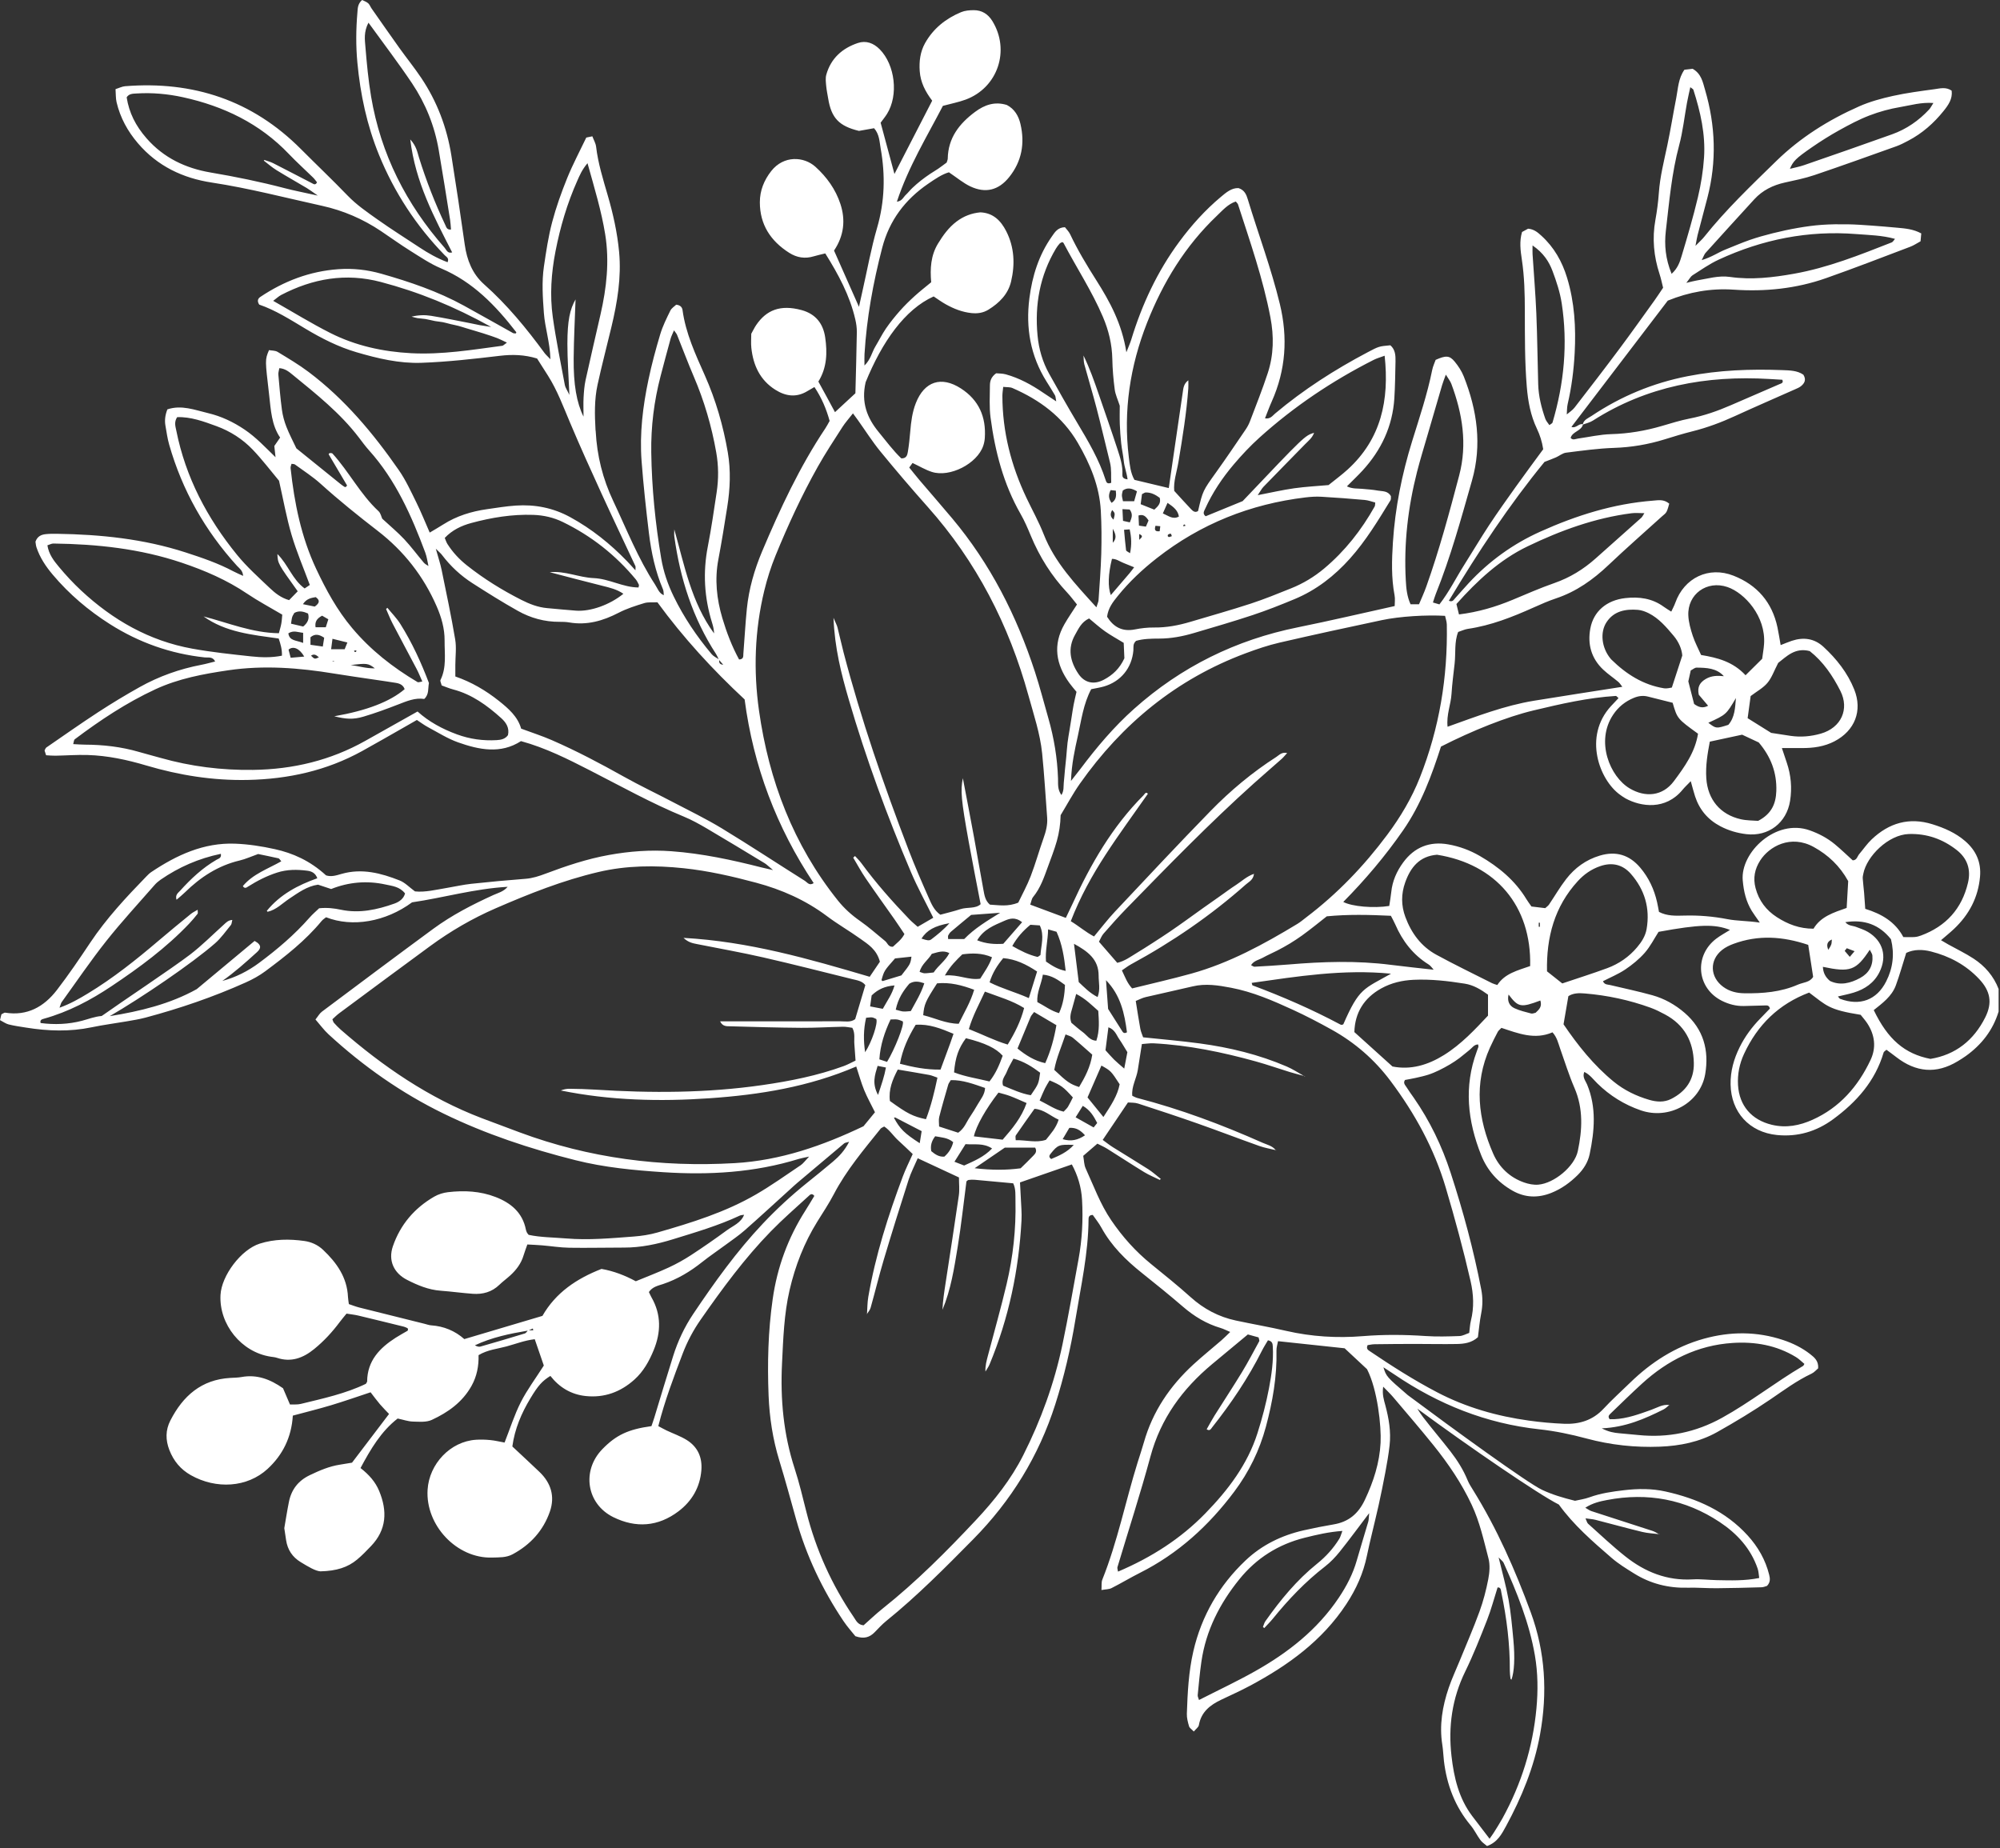 <?xml version="1.0" encoding="UTF-8" standalone="no"?>
<!DOCTYPE svg PUBLIC "-//W3C//DTD SVG 1.1//EN" "http://www.w3.org/Graphics/SVG/1.1/DTD/svg11.dtd">
<svg width="100%" height="100%" viewBox="0 0 922 852" version="1.1" xmlns="http://www.w3.org/2000/svg" xmlns:xlink="http://www.w3.org/1999/xlink" xml:space="preserve" xmlns:serif="http://www.serif.com/" style="fill-rule:evenodd;clip-rule:evenodd;stroke-linejoin:round;stroke-miterlimit:2;">
    <rect x="0" y="0" width="922" height="852" fill="#333333" stroke="none"/>
    <g transform="matrix(1,0,0,1,-1390.49,-203.331)">
        <g>
            <path d="M2305.7,672.323C2300.4,682.927 2291.99,689.602 2280.42,691.482C2268.5,689.156 2260.77,682.468 2254.29,668.992C2258.29,665.795 2262.6,662.673 2264.47,657.6C2266.24,652.781 2267.61,647.814 2269.26,642.614C2272.85,640.92 2276.81,640.989 2280.64,641.957C2289.2,644.114 2296.78,648.175 2302.88,654.667C2308.05,660.161 2309.07,665.589 2305.7,672.323ZM2252.82,691.967C2247.07,704.163 2238.56,713.945 2226.03,719.56C2220.11,722.215 2213.88,723.448 2207.26,721.847C2198.01,719.613 2192.29,713.08 2191.72,703.586C2191.41,698.534 2192.4,693.694 2194.5,689.163C2200.7,675.811 2210.45,666.208 2224.5,660.906C2232.64,666.999 2233.47,668.815 2248.25,671.163C2249.16,672.319 2250.31,673.601 2251.26,675.024C2254.79,680.376 2255.53,686.231 2252.82,691.967ZM2194.65,661.23C2191.13,661.179 2187.81,660.41 2184.88,658.26C2178.75,653.759 2178.44,645.963 2184.4,641.232C2185.92,640.028 2187.77,639.136 2189.6,638.457C2200.99,634.235 2212.31,634.958 2224.08,638.917C2224.9,644.278 2225.62,648.912 2226.35,653.66C2224.81,656.263 2221.76,656.182 2219.35,657.236C2211.48,660.686 2203.12,661.354 2194.65,661.23ZM2199.8,612.731C2198.58,608.122 2199.42,603.946 2201.94,600.009C2206.03,593.592 2215.95,587.885 2226.66,593.818C2233.25,597.469 2238.61,602.458 2242.51,609.526C2242.29,613.398 2242.05,617.539 2241.8,621.887C2235.85,623.987 2229.86,625.811 2226.52,631.461C2220.09,631.489 2214.66,629.392 2209.62,626.134C2204.65,622.925 2201.33,618.518 2199.8,612.731ZM2240.89,641.689C2241.21,641.28 2241.54,640.871 2241.86,640.462C2242.89,640.856 2243.92,641.249 2245.45,641.832C2244.6,642.827 2244.08,643.445 2243.24,644.439C2242.28,643.314 2241.58,642.502 2240.89,641.689ZM2234.97,636.454C2234.84,638.793 2234.86,638.799 2233.34,641.196C2232.41,639.003 2232.72,637.417 2234.97,636.454ZM2252.46,641.158C2252.96,642.233 2253.6,643.014 2253.67,643.842C2254.06,648.506 2252.03,652.009 2247.99,654.195C2243.52,656.62 2238.82,657.79 2234.12,655.554C2231.93,653.744 2230.97,651.681 2230.84,649.04C2243.44,651.706 2246.14,650.742 2252.46,641.158ZM2262.23,636.316C2263.92,643.087 2263.15,649.597 2260.01,655.783C2255.67,664.344 2247.92,667.225 2238.79,663.796C2238.44,663.663 2238.21,663.185 2237.78,662.699C2240.28,662.094 2242.7,661.639 2245.04,660.919C2250.19,659.333 2254.42,656.488 2256.91,651.508C2260.55,644.225 2258.55,637.075 2251.58,632.939C2249.9,631.943 2247.97,631.347 2246.14,630.63C2244.59,630.025 2242.7,630.266 2241.18,628.448C2249.92,627.081 2256.82,629.542 2262.23,636.316ZM2249.49,606.071C2251.06,598.041 2261.03,588.097 2270.5,587.811C2278.81,587.56 2286.04,590.14 2292.47,595.144C2297.43,599.002 2299.18,604.151 2297.73,610.284C2294.91,622.284 2287.6,630.326 2276.09,634.601C2275.18,634.942 2274.2,635.217 2273.23,635.294C2271.77,635.409 2270.29,635.324 2267.93,635.324C2264.18,628.252 2257.87,624.635 2250.37,622.303C2250.19,619.721 2250.04,617.305 2249.84,614.893C2249.65,612.682 2249.36,610.479 2249.21,608.266C2249.16,607.544 2249.35,606.796 2249.49,606.071ZM2149.58,631.608C2149.02,634.851 2147.28,637.564 2145.18,640.042C2141.44,644.479 2136.76,647.688 2131.37,649.675C2124.67,652.137 2117.86,654.278 2110.7,656.695C2108.01,654.562 2105.9,652.894 2103.66,651.116C2103.34,635.443 2107.08,621.286 2117.86,609.524C2120.72,606.4 2124.09,604.021 2128.2,602.615C2133.77,600.706 2138.61,601.949 2142.32,606.181C2148.67,613.427 2151.24,621.987 2149.58,631.608ZM2151.4,667.89C2153.71,668.727 2155.93,669.852 2158.1,671.015C2167.01,675.794 2171.17,683.487 2171.35,693.405C2171.49,701.121 2167.65,706.515 2160.91,709.937C2157.64,711.596 2154.19,711.351 2150.8,710.362C2144.81,708.619 2139.24,705.921 2134.42,701.98C2125.17,694.419 2117.82,685.167 2111.28,675.534C2112.13,670.599 2112.79,666.742 2113.51,662.569C2115.73,661.093 2118.43,661.091 2121.11,661.314C2131.49,662.176 2141.6,664.34 2151.4,667.89ZM2117.86,733.989C2116.34,741.112 2106.92,748.867 2099.61,749.461C2097.48,749.633 2095.16,749.176 2093.12,748.461C2086.47,746.133 2081.61,741.454 2078.85,735.159C2071.84,719.159 2069.92,702.836 2077.34,686.321C2078.45,683.844 2079.7,681.422 2080.96,679.018C2081.29,678.399 2081.93,677.948 2082.65,677.18C2090.28,679.691 2097.96,682.825 2106.19,679.236C2108.31,681.58 2108.84,684.26 2109.73,686.777C2111.88,692.824 2113.77,698.985 2116.32,704.863C2120.46,714.453 2119.93,724.222 2117.86,733.989ZM2056.15,689.715C2048.81,694.278 2040.91,696.675 2032.42,694.983C2026.53,689.668 2020.87,684.559 2014.85,679.123C2015.1,670.207 2019.27,663.426 2027.23,659C2031.83,656.444 2036.88,655.267 2042.14,655.021C2050.09,654.65 2057.94,655.557 2065.76,656.8C2069.76,657.436 2073.14,659.465 2076.46,661.879L2076.46,671.542C2070.54,677.828 2064.19,684.716 2056.15,689.715ZM2056.99,750.857C2061.2,765.095 2065.09,779.392 2068.41,793.861C2069.82,800.008 2070.11,806.07 2068.56,812.216C2068.15,813.869 2068.09,815.611 2067.8,817.806C2066.39,818.278 2064.84,819.195 2063.26,819.252C2058.08,819.437 2052.86,819.587 2047.69,819.241C2038.05,818.596 2028.46,818.501 2018.81,819.29C2006.92,820.261 1995.1,819.548 1983.41,816.859C1975.71,815.085 1967.9,813.738 1960.17,812.084C1952.26,810.392 1945.4,806.741 1939.35,801.291C1933.47,795.998 1927.28,791.046 1921.14,786.054C1913.99,780.239 1907.99,773.549 1902.76,765.861C1897.66,758.376 1894.7,750.051 1891,742.007C1890.21,740.3 1890.24,738.219 1889.86,736.175C1892.11,734.235 1894.14,732.485 1896.38,730.554C1898.02,731.402 1899.57,732.071 1900.99,732.957C1906.65,736.499 1912.23,740.177 1917.93,743.658C1920.22,745.06 1922.75,746.084 1925.16,747.279L1925.6,746.799C1923.69,745.299 1921.87,743.64 1919.83,742.332C1914.43,738.869 1908.92,735.584 1903.49,732.169C1901.87,731.151 1900.38,729.937 1898.84,728.827C1902.8,722.957 1906.5,717.467 1910.47,711.568C1911.87,711.703 1913.62,711.57 1915.16,712.072C1924.31,715.039 1933.44,718.052 1942.51,721.244C1952.05,724.601 1961.48,728.232 1971.01,731.617C1973.45,732.484 1976.05,732.922 1978.58,733.533C1977.04,731.525 1974.61,731.064 1972.47,730.115C1953.75,721.795 1934.61,714.631 1914.75,709.485C1914.05,709.305 1913.41,708.913 1912.47,708.495C1912.03,704.244 1914.42,700.544 1915.03,696.512C1915.62,692.654 1916.25,688.803 1916.9,684.64C1918.96,684.499 1920.63,684.211 1922.28,684.297C1938.36,685.133 1954.03,688.382 1969.5,692.671C1974.72,694.118 1979.84,695.933 1985.02,697.522C1987.18,698.185 1989.38,698.733 1991.56,699.319C1988.94,697.833 1986.4,696.163 1983.64,694.982C1970.84,689.482 1957.39,686.222 1943.63,684.361C1935.06,683.204 1926.44,682.488 1917.47,681.534C1917.06,680.309 1916.44,678.99 1916.18,677.604C1915.42,673.481 1914.81,669.331 1914.07,664.77C1915.56,664.179 1917.04,663.37 1918.63,662.994C1925.84,661.288 1933.1,659.778 1940.31,658.054C1946.27,656.628 1952.12,657.564 1957.95,658.671C1968,660.579 1977.32,664.628 1986.54,668.859C1992.6,671.642 1998.53,674.745 2004.36,677.986C2015.09,683.947 2024.17,691.821 2031.56,701.704C2042.78,716.691 2051.63,732.783 2056.99,750.857ZM1975.51,843.244C1974.18,850.26 1972.35,857.223 1970.18,864.031C1965.57,878.507 1956.61,890.252 1946.15,900.997C1934.77,912.684 1921.36,921.263 1905.9,927.85C1905.73,926.729 1905.5,926.226 1905.62,925.828C1910.72,908.788 1916.23,891.859 1920.87,874.696C1925.6,857.235 1935.61,843.617 1949.21,832.251C1954.7,827.667 1960.21,823.109 1965.75,818.511C1967.69,819.044 1969.28,819.481 1970.7,819.872C1970.86,820.729 1971.17,821.31 1971,821.628C1968.4,826.394 1965.88,831.213 1963.07,835.846C1958.96,842.604 1954.6,849.208 1950.39,855.908C1949.1,857.965 1947.97,860.12 1946.76,862.239C1948.26,863.195 1948.73,862.046 1949.26,861.377C1958.02,850.295 1965.91,838.652 1972.25,825.996C1973.1,824.299 1974.15,822.701 1975.02,821.201C1977.1,821.618 1977.18,822.854 1977.25,824.095C1977.62,830.562 1976.7,836.961 1975.51,843.244ZM1887.69,783.848C1885.27,796.988 1883.01,810.164 1880.27,823.236C1876.54,841.002 1870.38,857.973 1862.21,874.174C1856.59,885.314 1848.89,895.032 1840.4,904.083C1826.84,918.531 1812.88,932.565 1797.33,944.929C1794.25,947.379 1791.41,950.12 1788.6,952.594C1785.94,952.376 1785.13,950.38 1784.07,948.817C1773.95,933.945 1766.64,917.802 1762.24,900.34C1760.55,893.624 1758.94,886.865 1756.81,880.287C1751.68,864.522 1750.19,848.372 1751,831.926C1751.56,820.56 1751.91,809.182 1754.5,798.01C1757.1,786.822 1761.2,776.282 1767.26,766.513C1769.87,762.308 1772.63,758.174 1774.92,753.797C1780.71,742.73 1788.73,733.297 1796.47,723.643C1796.75,723.289 1797.28,723.135 1798.1,722.654C1800.66,724.265 1802.35,727.07 1804.68,729.157C1806.86,731.114 1808.95,733.174 1811.25,735.348C1809.65,738.939 1807.98,742.226 1806.7,745.658C1799.92,763.757 1794.06,782.132 1790.77,801.227C1790.33,803.791 1790.35,806.435 1790.18,809.047C1790.78,808.118 1791.55,807.239 1791.84,806.223C1793.92,798.844 1795.72,791.383 1797.91,784.039C1801.59,771.718 1805.43,759.442 1809.36,747.197C1810.4,743.95 1812.01,740.886 1813.56,737.281C1820.18,740.364 1826.35,743.234 1832.57,746.132C1832.57,749 1832.89,751.74 1832.52,754.379C1830.58,767.846 1828.47,781.288 1826.42,794.738C1825.79,798.848 1825.15,802.955 1824.96,807.145C1828.85,797.845 1830.37,787.973 1831.98,778.171C1833.62,768.198 1834.68,758.131 1836.02,747.958C1836.23,747.806 1836.59,747.347 1837,747.291C1837.96,747.158 1838.96,747.129 1839.93,747.214C1845.79,747.728 1851.64,748.287 1857.58,748.84C1858.86,751.523 1858.55,754.273 1858.62,756.953C1858.91,769.891 1857.52,782.682 1854.55,795.246C1851.93,806.314 1848.82,817.266 1845.92,828.267C1845.31,830.613 1844.64,832.947 1844.78,835.622C1845.43,834.512 1846.2,833.457 1846.69,832.282C1855.52,811.045 1860.18,788.866 1861.4,765.945C1861.59,762.501 1861.23,759.026 1861.09,755.566C1860.99,753.142 1860.83,750.719 1860.71,748.431C1868.82,745.613 1876.47,742.957 1884.61,740.132C1887.27,745.043 1888.99,750.528 1889.32,756.486C1889.83,765.673 1889.35,774.8 1887.69,783.848ZM1729.21,739.533C1695.16,741.506 1662.04,737.256 1630,725.329C1624.21,723.171 1618.41,721.021 1612.62,718.818C1588.23,709.521 1567.09,695.022 1547.55,677.988C1546.43,677.017 1545.42,675.923 1544.42,674.826C1544.11,674.484 1544.02,673.944 1543.72,673.22C1544.73,672.317 1545.75,671.26 1546.92,670.398C1560.85,660.077 1574.76,649.746 1588.75,639.5C1598.16,632.6 1608.2,626.756 1618.92,622.094C1634.37,615.378 1649.98,609.165 1666.45,605.308C1679.41,602.273 1692.47,602.199 1705.58,603.575C1716.92,604.765 1728.03,607.306 1739.03,610.253C1750.85,613.418 1761.86,618.276 1771.73,625.681C1776.67,629.391 1782.07,632.49 1787.1,636.091C1790.68,638.652 1794.63,641.012 1796.12,646.683C1794.63,648.882 1793.13,651.091 1791.42,653.625C1763.42,645.364 1735.64,637.353 1705.58,635.693C1707.81,637.807 1709.82,638.157 1711.82,638.555C1722.01,640.585 1732.25,642.396 1742.38,644.706C1756.12,647.842 1769.78,651.353 1783.47,654.726C1785.6,655.251 1787.88,655.525 1789.41,657.471C1787.86,662.658 1786.32,667.844 1784.73,673.157C1782.64,674.755 1780.08,674.133 1777.67,674.141C1761.82,674.197 1745.97,674.171 1730.12,674.171L1722.46,674.171C1723.64,676.64 1725.54,676.405 1727.13,676.449C1738.01,676.757 1748.9,677.077 1759.79,677.157C1766.22,677.205 1772.65,676.783 1779.08,676.659C1780.51,676.632 1781.95,676.974 1783.41,677.15C1784.82,679.719 1784.14,682.243 1784.35,684.637C1784.56,687.074 1784.7,689.516 1784.9,692.261C1782.96,693.172 1781.27,694.129 1779.46,694.787C1767.31,699.225 1754.69,701.718 1741.94,703.556C1716.35,707.246 1690.64,707.304 1664.88,705.651C1660.93,705.398 1656.97,705.317 1653.01,705.255C1651.68,705.235 1650.34,705.522 1649.02,706.041C1671.74,710.671 1694.69,711.211 1717.64,709.623C1740.63,708.033 1763.33,704.402 1785.22,694.991C1786.51,698.904 1787.48,702.456 1788.86,705.835C1790.26,709.24 1792.07,712.473 1793.85,716.079C1792.13,718.182 1790.43,720.249 1788.56,722.53C1769.83,731.472 1750.38,738.307 1729.21,739.533ZM1723.28,585.221C1715.89,580.735 1708.07,576.963 1700.4,572.944C1692.96,569.04 1685.34,565.439 1678.01,561.332C1667.21,555.279 1656.27,549.501 1644.92,544.552C1640.41,542.583 1635.69,541.074 1630.74,539.233C1629.17,533.672 1624.9,529.957 1620.42,526.394C1614.38,521.595 1607.8,517.738 1600.4,515.19L1600.4,509.912C1600.41,505.968 1600.98,501.93 1600.33,498.097C1598.53,487.372 1596.26,476.721 1594.08,466.062C1593.5,463.213 1592.55,460.439 1591.4,456.289C1593,457.891 1593.71,458.449 1594.23,459.144C1598.16,464.338 1602.88,468.713 1608.33,472.208C1615.2,476.612 1622.12,480.96 1629.24,484.948C1635.13,488.25 1641.57,490.038 1648.42,489.993C1649.9,489.983 1651.41,490.015 1652.87,490.268C1661.07,491.695 1668.48,489.549 1675.72,485.796C1679.42,483.88 1683.48,482.599 1687.48,481.371C1689.3,480.816 1691.36,481.09 1693.55,480.976C1705.48,497.316 1719.02,512.039 1733.76,525.771C1737.8,556.534 1748.46,584.725 1765.6,610.445C1763.59,611.82 1762.63,610.082 1761.57,609.415C1748.79,601.38 1736.18,593.056 1723.28,585.221ZM1553.74,503.226C1554.1,503.209 1554.46,503.193 1554.81,503.176C1554.75,503.392 1554.69,503.608 1554.63,503.824C1554.41,503.839 1554.12,503.944 1553.99,503.846C1553.84,503.738 1553.82,503.441 1553.74,503.226ZM1563.29,511.434C1559.05,511.523 1555.64,510.299 1552.13,509.942C1559.63,509.004 1560.27,509.081 1563.29,511.434ZM1544.7,508.315L1543.62,508.315C1543.8,508.233 1543.98,508.086 1544.17,508.088C1544.35,508.089 1544.53,508.238 1544.7,508.315ZM1543.14,502.624C1543.36,500.884 1543.53,499.615 1543.76,497.812C1546.26,498.432 1548.29,498.937 1550.63,499.517C1550.13,500.761 1549.78,501.62 1549.38,502.624L1543.14,502.624ZM1624.67,542.221C1623.39,544.019 1621.49,544.414 1619.45,544.533C1613.2,544.899 1607.11,544.057 1601.22,541.904C1594.43,539.422 1588.16,536.029 1582.98,531.329C1574.88,535.88 1566.92,540.341 1558.97,544.82C1542.86,553.894 1525.52,558.012 1507.09,558.254C1492.62,558.444 1478.47,556.676 1464.56,552.734C1461.23,551.79 1457.87,550.935 1454.55,549.967C1446.4,547.595 1438.08,546.64 1429.62,546.614C1427.93,546.609 1426.23,546.462 1424.24,546.366C1424.54,545.371 1424.53,544.458 1424.97,544.131C1436.66,535.337 1448.8,527.269 1462.12,521.093C1472.81,516.138 1484.21,514.024 1495.74,512.329C1512.09,509.927 1528.3,511.183 1544.49,513.842C1550.83,514.884 1557.2,515.759 1563.56,516.711C1566.74,517.187 1569.93,517.628 1573.1,518.154C1574.86,518.447 1576.39,519.17 1577.03,521.037C1570.32,526.782 1559.56,530.923 1544.59,533.533C1549.88,534.836 1553.17,535.137 1558.02,533.709C1563.46,532.105 1568.8,530.125 1574.1,528.073C1578.03,526.55 1581.87,524.897 1586.07,525.554C1588.4,523.359 1587.71,520.728 1588.23,518.213C1584.68,508.804 1580.46,499.594 1575.05,490.979C1573.37,488.303 1571.09,486.008 1569.08,483.539C1568.88,483.719 1568.67,483.899 1568.47,484.08C1569.47,486.32 1570.35,488.62 1571.48,490.791C1575.14,497.814 1578.92,504.778 1582.59,511.791C1583.5,513.521 1584.21,515.353 1585.18,517.498C1584.17,517.635 1583.39,518.009 1582.97,517.762C1571.62,511.044 1561.37,503.035 1552.82,492.849C1545.88,484.595 1540.82,475.303 1536.28,465.654C1529.35,450.91 1526.17,435.19 1524.45,419.115C1524.38,418.482 1524.73,417.804 1524.88,417.15C1525.53,417.268 1526.11,417.205 1526.46,417.461C1530.45,420.384 1534.67,423.07 1538.32,426.372C1546.78,434.016 1555.65,441.137 1564.66,448.1C1576.64,457.35 1585.72,468.917 1591.79,482.848C1593.99,487.911 1595.48,493.057 1595.45,498.622C1595.4,504.745 1596.44,510.959 1593.55,516.806C1593.31,517.309 1593.84,518.197 1594.1,519.315C1595.79,519.912 1597.58,520.691 1599.45,521.182C1608.09,523.453 1615.04,528.533 1621.53,534.37C1623.84,536.444 1625.4,538.893 1624.67,542.221ZM1479.09,502.356C1459.28,498.765 1442.46,489.144 1427.85,475.514C1424.24,472.144 1420.85,468.494 1417.69,464.7C1415.37,461.912 1413.02,458.965 1412.34,454.724C1413.39,454.399 1414.25,453.89 1415.11,453.901C1435.24,454.157 1455.08,456.268 1474.32,462.754C1484.93,466.333 1495.07,470.704 1504.4,477.002C1509.49,480.443 1514.96,483.335 1520.61,486.683C1520.49,487.933 1520.43,489.373 1520.18,490.779C1519.93,492.191 1519.49,493.568 1519.05,495.252C1506.7,495.083 1495.75,490.469 1484.33,487.503C1494.55,494.843 1506.66,495.95 1518.97,497.694C1519.82,500.221 1520.57,502.709 1520.46,505.601C1515.66,506.566 1510.95,506.429 1506.31,505.928C1497.22,504.944 1488.09,503.987 1479.09,502.356ZM1530.26,492.164C1528.62,491.781 1526.8,491.354 1524.65,490.851C1524.86,489.582 1524.93,488.656 1525.19,487.79C1525.4,487.111 1525.85,486.507 1526.19,485.876C1528.37,484.691 1530.43,485.248 1532.5,486.161C1533.2,488.567 1532.38,490.42 1530.26,492.164ZM1523.42,495.297C1525.84,493.756 1527.87,494.837 1530.24,495.053L1530.24,499.719C1526.97,498.429 1523.91,498.833 1523.42,495.297ZM1530.74,506.014C1528.73,506.191 1526.95,506.348 1524.49,506.563C1524,504.687 1523.72,503.625 1523.51,502.805C1525.72,500.958 1528.61,502.322 1530.74,506.014ZM1535.59,482.968C1534.07,482.659 1532.23,482.284 1530.15,481.861C1531.74,479.339 1533.89,478.968 1536.03,478.601C1538.11,480.061 1537.84,481.374 1535.59,482.968ZM1535.96,492.488C1535.62,490.109 1536.34,488.572 1538.98,487.162C1539.91,487.696 1540.72,488.163 1541.85,488.819C1541.45,490.083 1541.1,491.195 1540.68,492.488L1535.96,492.488ZM1537.51,506.362C1535.54,507.245 1535.54,507.245 1533.87,505.607C1535.36,504.507 1536.44,505.432 1537.51,506.362ZM1533.62,500.585L1533.62,497.106C1535.74,495.324 1537.67,495.823 1539.94,497.317C1539.75,498.501 1539.55,499.796 1539.3,501.388C1537.32,501.109 1535.73,500.884 1533.62,500.585ZM1499.79,459.146C1486.03,442.254 1476.06,423.394 1471.76,401.817C1471.38,399.913 1470.66,397.988 1472.14,395.644C1478.4,395.399 1484.39,397.628 1490.29,399.782C1496.61,402.089 1502.31,405.73 1506.96,410.585C1511.39,415.207 1515.27,420.354 1519.12,424.949C1521.08,433.579 1522.54,441.868 1524.9,449.89C1527.19,457.645 1530.4,465.126 1533.31,472.997C1532.57,473.499 1531.81,474.01 1530.93,474.606C1525.23,470.457 1523.3,463.567 1518.37,458.743C1518.57,463.131 1518.57,463.131 1527.74,475.914C1526.45,477.233 1525.12,478.597 1523.76,479.994C1520.05,478.941 1517.32,476.76 1514.86,474.422C1509.68,469.494 1504.29,464.67 1499.79,459.146ZM1518.81,375.976C1518.74,375.09 1519.08,374.167 1519.26,373.052C1521.97,373.252 1523.71,374.721 1525.36,376.07C1536.28,384.989 1547.35,393.755 1555.98,405.094C1557.48,407.062 1558.94,409.071 1560.59,410.906C1572.92,424.61 1580.19,441.091 1586.54,458.068C1587.28,460.037 1587.54,462.182 1588,464.256C1587.26,463.77 1586.42,463.366 1585.87,462.719C1582.83,459.144 1580.05,455.332 1576.84,451.915C1573.8,448.677 1570.35,445.825 1566.7,442.445C1566.29,441.587 1565.99,439.91 1564.99,438.983C1556.57,431.164 1551.39,420.786 1543.73,412.388C1543.5,412.139 1542.88,412.251 1542.44,412.194C1542.28,412.382 1541.95,412.669 1541.99,412.739C1544.82,417.568 1547.68,422.38 1550.49,427.128C1550.18,427.493 1550.06,427.768 1549.85,427.845C1549.67,427.913 1549.37,427.822 1549.19,427.701C1548.57,427.293 1547.97,426.863 1547.4,426.4C1540.67,420.973 1533.94,415.539 1527.12,410.026C1525.6,406.783 1523.85,403.498 1522.51,400.057C1521.53,397.552 1520.81,394.877 1520.45,392.214C1519.72,386.825 1519.29,381.395 1518.81,375.976ZM1607.74,444.439C1617.08,441.911 1626.6,440.347 1636.35,440.687C1641.13,440.854 1645.69,441.902 1649.96,443.985C1663.06,450.365 1674.27,459.179 1683.57,470.404C1684.18,471.144 1684.58,472.066 1685.03,472.932C1685.12,473.109 1684.97,473.411 1684.85,474.154C1677.71,474.134 1671.36,470.137 1664.17,469.838C1657.43,469.557 1650.97,466.415 1643.92,467.116C1652.03,469.223 1660.12,471.399 1668.25,473.405C1671.61,474.233 1674.92,475.029 1677.87,477.062C1671.67,482.127 1662.78,485.323 1656.06,484.845C1651.62,484.529 1647.19,484.061 1642.75,483.676C1638.47,483.306 1634.54,481.756 1630.79,479.854C1621.94,475.366 1613.53,470.154 1605.74,463.977C1602.22,461.189 1599.19,457.931 1596.77,454.141C1596.26,453.348 1595.99,452.404 1595.52,451.315C1598.98,447.648 1603.27,445.649 1607.74,444.439ZM1695.3,460.698C1692.59,444.556 1690.96,428.296 1690.72,411.931C1690.54,399.994 1692.01,388.206 1695.04,376.637C1696.54,370.891 1698.07,365.153 1699.65,359.428C1699.96,358.294 1700.54,357.234 1701.21,355.617C1701.93,356.664 1702.38,357.135 1702.61,357.699C1705.2,364.126 1707.62,370.625 1710.35,376.991C1715.15,388.2 1718.54,399.787 1720.66,411.796C1721.76,417.986 1721.8,424.119 1720.87,430.272C1719.62,438.594 1718.42,446.934 1716.81,455.19C1714.47,467.136 1715.15,478.829 1718.75,490.406C1719.25,491.992 1719.63,493.611 1719.68,495.339C1709.2,481.024 1706.02,464.009 1701.34,447.374C1701.34,448.49 1701.21,449.624 1701.36,450.719C1704.03,470.088 1709.86,488.336 1720.59,504.843C1721.07,505.577 1721.4,506.405 1721.78,507.206C1720.67,506.476 1719.39,505.88 1718.57,504.904C1711.7,496.722 1705.74,487.915 1701.06,478.287C1698.33,472.693 1696.33,466.835 1695.3,460.698ZM1722.02,507.618C1722.59,508.267 1723.16,508.925 1723.89,509.768C1722.11,509.65 1721.97,508.691 1722.02,507.618ZM1742.82,475.627C1744.16,470.115 1745.89,464.641 1748.04,459.394C1753.76,445.411 1760.09,431.685 1767.49,418.5C1771,412.245 1774.97,406.246 1778.84,400.203C1780.16,398.145 1781.82,396.309 1783.7,393.892C1784.67,395.22 1785.36,396.131 1786.02,397.057C1789.46,401.89 1792.65,406.935 1796.4,411.517C1803.46,420.14 1810.7,428.62 1818.11,436.94C1840.63,462.208 1855.64,491.44 1864.6,523.948C1867.03,532.778 1869.99,541.499 1870.92,550.651C1871.91,560.496 1872.49,570.382 1873.23,580.252C1873.47,583.527 1872.68,586.601 1871.58,589.679C1869.51,595.505 1867.86,601.485 1865.64,607.251C1863.97,611.599 1861.69,615.711 1859.91,619.439C1855.14,621.424 1850.96,620.589 1846.84,620.371C1844.67,618.539 1844.31,616.029 1843.87,613.648C1842.37,605.621 1841.04,597.564 1839.56,589.533C1837.91,580.552 1836.17,571.587 1834.37,562.085C1833.21,567.693 1833.6,572.192 1837.05,591.274C1838.76,600.759 1840.66,610.212 1842.56,620.159C1840.23,622.371 1836.44,621.406 1833.24,622.452C1830.21,623.441 1827.09,624.167 1823.98,625.018C1821.01,622.933 1819.8,619.867 1818.53,616.993C1815.32,609.754 1812.17,602.48 1809.33,595.088C1797.9,565.257 1787.48,535.083 1779.39,504.147C1778.39,500.319 1777.57,496.443 1776.58,492.611C1776.31,491.528 1775.73,490.522 1774.73,488.141C1775.28,502.1 1778.34,514.07 1781.8,525.906C1789.73,553.02 1799.45,579.513 1810.5,605.502C1813.47,612.497 1817.17,619.185 1820.73,626.409C1818.49,627.712 1816.18,629.053 1813.54,630.589C1812.24,629.418 1810.93,628.384 1809.78,627.194C1801.88,618.978 1794.33,610.459 1787.58,601.25C1786.71,600.069 1785.63,599.048 1784.65,597.954C1784.37,598.204 1784.1,598.456 1783.82,598.71C1785.72,601.883 1787.47,605.156 1789.55,608.205C1793.87,614.549 1798.38,620.766 1802.79,627.054C1804.34,629.27 1805.82,631.54 1807.43,633.933C1806.06,636.606 1803.84,638.126 1802.11,639.794C1799.91,639.906 1799.65,638.047 1798.57,637.177C1794.73,634.065 1791.04,630.734 1787,627.917C1783.1,625.198 1779.7,622.142 1776.71,618.408C1756.19,592.75 1744.96,563.149 1740.4,530.994C1737.78,512.522 1738.39,493.9 1742.82,475.627ZM1900.36,655.199C1907.12,662.142 1908.9,670.589 1910.02,679.215C1908.53,680.075 1908.1,679.109 1907.61,678.345C1905.63,675.249 1903.67,672.142 1901.33,668.452C1901.03,664.426 1900.7,659.813 1900.36,655.199ZM1904.07,691.792C1902.71,690.445 1901.47,688.97 1900.12,687.492C1900.56,683.991 1900.99,680.658 1901.47,676.9C1904.56,678.037 1905.18,680.564 1906.49,682.426C1907.74,684.214 1908.81,686.133 1910.21,688.384C1909.8,690.501 1909.35,692.837 1908.76,695.953C1906.82,694.245 1905.38,693.085 1904.07,691.792ZM1891.84,709.251C1893.97,704.35 1896.1,699.469 1898.25,694.553C1902.64,697.026 1902.64,697.026 1906.65,703.181C1905.67,708.38 1902.71,712.857 1899.16,718.269C1896.35,714.814 1894.21,712.174 1891.84,709.251ZM1886.35,718.406C1887.69,716.264 1888.57,714.853 1889.65,713.13C1893.08,715.084 1894.73,717.961 1896.3,721.031C1895.75,721.724 1895.32,722.261 1894.66,723.079C1892.07,721.621 1889.57,720.215 1886.35,718.406ZM1880.38,728.484C1881.5,726.587 1882.46,724.954 1883.45,723.28C1886.64,723.05 1888.66,724.457 1890.68,726.71C1887.38,728.894 1884.29,729.679 1880.38,728.484ZM1874.92,735.091C1878.14,731.093 1878.74,730.865 1885.5,731.144C1882.41,734.558 1878.7,736.112 1875.09,737.64C1873.71,736.655 1874.32,735.831 1874.92,735.091ZM1858.74,728.965C1858.74,728.025 1858.48,727.191 1858.78,726.744C1861.54,722.695 1864.4,718.715 1867.39,714.494C1871.78,714.798 1874.73,717.802 1878.52,719.508C1877.26,723.496 1874.86,725.973 1872.67,728.773C1868.16,730.333 1863.57,728.837 1858.74,728.965ZM1853.7,732.393L1867.7,732.393C1868.65,734.108 1867.79,735.121 1866.98,735.971C1864.97,738.092 1862.84,740.1 1861,741.914C1854.15,742.813 1847.85,742.801 1839.79,741.885C1845.3,738.123 1849.33,735.376 1853.7,732.393ZM1835.6,730.781C1839.9,731.119 1843.81,730.145 1847.84,732.778C1844.05,736.718 1839.56,738.539 1834.95,740.633C1833.67,740.138 1832.36,739.627 1830.49,738.9C1832.26,736.088 1833.78,733.671 1835.6,730.781ZM1823.42,722.664C1823.42,721.061 1823.14,719.582 1823.47,718.261C1824.74,713.259 1826.2,708.302 1827.63,703.344C1827.83,702.671 1828.33,702.088 1828.81,701.268C1834.29,701.144 1839.28,703.057 1844.61,704.882C1844.47,707.904 1842.65,709.973 1841.34,712.232C1840.11,714.361 1838.82,716.459 1837.45,718.499C1835.96,720.712 1835.15,723.422 1832.22,725.515C1829.25,724.551 1826.47,723.65 1823.42,722.664ZM1821.61,727.147C1824.41,727.705 1827.33,727.705 1829.92,729.861C1829.25,732.553 1827.93,734.709 1825.83,736.543C1823.42,736.725 1821.65,735.564 1819.81,734.02C1819.34,731.604 1819.87,729.401 1821.61,727.147ZM1795.88,691.695C1796.3,685.046 1798.31,679.115 1801.04,673.307C1802.32,673.307 1803.3,673.18 1804.23,673.343C1805.16,673.506 1806.05,673.957 1806.65,674.174C1807.58,675.496 1802.88,687.189 1799.42,692.852C1798.38,692.51 1797.25,692.143 1795.88,691.695ZM1795.07,694.699C1796.44,694.969 1797.51,695.18 1798.91,695.457C1798.16,699.605 1796.88,703.2 1795.26,708.097C1792.4,702.729 1793.8,698.942 1795.07,694.699ZM1792.57,672.363C1793.26,672.475 1793.89,672.872 1794.45,673.1C1795.32,674.91 1792.38,683.737 1789.31,688.406C1788.52,682.957 1788.52,677.982 1789.77,672.514C1791.15,672.423 1791.88,672.251 1792.57,672.363ZM1802.86,657.614C1801.72,661.723 1799.53,664.623 1797.46,668.396C1795.23,667.972 1793.6,667.662 1791.62,667.285C1791.89,665.348 1792.12,663.715 1792.32,662.226C1795.28,659.37 1798.5,657.948 1802.86,657.614ZM1806.04,652.987C1803.05,653.903 1800.25,654.77 1797.44,655.596C1797.3,655.639 1797.05,655.334 1796.85,655.191C1798.08,650.848 1798.08,650.848 1803.1,645.167C1805.32,644.927 1807.95,644.642 1810.67,644.346C1810.21,647.665 1810.21,647.665 1806.04,652.987ZM1816.59,656.617C1815.13,661.246 1812.71,665.13 1810.37,669.439C1809.25,669.51 1808.07,669.695 1806.91,669.623C1805.96,669.564 1805.03,669.196 1803.43,668.801C1804.51,663.598 1806.95,660.024 1809.69,656.814C1811.95,655.403 1814.03,655.756 1816.59,656.617ZM1820.05,643.054C1822.8,642.333 1825.21,641.249 1828.14,642.702C1826.31,646.346 1823.09,648.326 1820.91,651.637C1819.1,651.813 1817.9,652.023 1816.7,652.011C1816.02,652.004 1815.34,651.634 1814.43,651.358C1815.36,647.759 1818.41,645.853 1820.05,643.054ZM1819.84,636.358C1818.89,637.089 1817.93,636.915 1815.29,636.01C1817.83,632.134 1821.27,630.181 1828.18,628.916C1825.48,631.958 1822.68,634.19 1819.84,636.358ZM1835,636.224L1827.58,636.224C1827.58,635.481 1827.43,634.938 1827.62,634.561C1827.93,633.918 1828.38,633.278 1828.92,632.816C1831.9,630.281 1834.93,627.8 1838.18,625.106C1843.09,624.744 1847.33,624.431 1851.57,624.117C1845.58,627.835 1839.73,631.316 1835,636.224ZM1853,638.423C1848.98,638.675 1845.16,638.459 1840.97,636.811C1843.96,631.71 1848.75,629.92 1853.36,627.893C1855.87,626.792 1858.36,625.884 1861.69,628.458C1858.54,632.07 1855.81,635.201 1853,638.423ZM1870.14,643.603C1869.47,644.016 1869.01,644.531 1868.69,644.456C1864.63,643.492 1860.98,641.62 1857.15,639.443C1859.37,635.462 1862.11,632.432 1865.5,629.652C1866.92,629.749 1868.35,629.848 1869.84,629.95C1872.08,634.676 1870.4,639.229 1870.14,643.603ZM1881.44,657.377C1881.29,661.826 1880.66,666.114 1878.71,670.383C1874.98,669.346 1872.08,667.04 1868.7,665.285C1868.36,660.828 1870.54,657.118 1871.25,652.645C1875.39,652.989 1878.29,655.053 1881.44,657.377ZM1872.69,646.604C1872.28,641.749 1873.56,637.014 1873.67,631.774C1875.19,632.205 1876.3,632.521 1877.55,632.876C1880.14,638.556 1881.06,644.464 1881.77,650.919C1878.06,650.216 1875.47,648.504 1872.69,646.604ZM1872.21,705.096C1872.85,703.81 1873.64,702.599 1874.35,701.387C1879.79,703.714 1880.6,704.305 1885.08,709.251C1884.38,710.618 1883.68,712.137 1882.83,713.555C1882.35,714.345 1881.59,714.965 1880.83,715.8C1876.84,714.878 1873.73,712.583 1869.76,710.653C1870.84,708.179 1871.46,706.605 1872.21,705.096ZM1852.93,703.824C1851.94,701.073 1853.88,699.388 1854.62,697.424C1855.38,695.393 1856.58,693.522 1857.7,691.358C1862.55,692.645 1866.38,695.137 1869.99,697.845C1869.3,702.967 1869.3,702.967 1865.69,708.228C1861.22,707.481 1857.07,705.492 1852.93,703.824ZM1850.78,707.016C1852.46,707.503 1854.33,707.922 1856.11,708.594C1858.6,709.534 1861.02,710.664 1863.75,711.836C1861.37,718.62 1857.19,723.579 1852.71,728.725C1848.15,728.196 1843.82,727.694 1839.45,727.188C1840.48,722.432 1844.94,714.544 1850.78,707.016ZM1835.78,681.945C1844.55,684.13 1849.63,686.533 1852.73,690.023C1851.25,694.116 1849.58,698.17 1846.64,701.878C1841.08,700.507 1835.51,699.726 1830.31,697.697C1830.88,690.773 1832.35,686.618 1835.78,681.945ZM1842.37,654.503C1836.92,655.323 1832.28,652.433 1826.08,653.022C1828.68,648.502 1831.32,646.016 1834.12,643.288C1838.56,642.707 1843.12,642.57 1847.81,644.619C1846.5,648.429 1844.32,651.361 1842.37,654.503ZM1864.78,663.452C1858.34,660.609 1852.46,659.103 1846.69,656.184C1848,651.882 1850.15,648.466 1852.98,645.03C1858.7,645.496 1863.6,647.89 1868.59,651.201C1867.38,655.083 1866.24,658.758 1864.78,663.452ZM1855.04,684.877C1848.78,682.994 1843.21,680.098 1837.13,677.736C1838.93,671.526 1841.79,666.454 1844.53,660.463C1851.16,662.952 1857.05,664.577 1862.61,668.028C1861.06,674.049 1858.39,679.421 1855.04,684.877ZM1865.64,672.052C1865.92,671.401 1866.48,670.871 1867.22,669.87C1870.58,671.854 1873.91,673.823 1877.49,675.938C1876.43,682.095 1874.91,687.709 1872.34,693.442C1867.38,692.357 1863.42,689.834 1859.56,686.686C1861.67,681.597 1863.63,676.813 1865.64,672.052ZM1830.06,679.915C1829.49,681.587 1829.04,682.953 1828.54,684.302C1827.1,688.23 1825.65,692.152 1824.07,696.419C1817.22,696.494 1811.5,695.294 1805.36,693.722C1806.56,687.038 1809.22,681.345 1812.61,675.759C1818.86,675.308 1824.25,677.486 1830.06,679.915ZM1816.09,671.335C1816.53,666.284 1817.08,665.018 1822.48,656.653C1828.52,656.088 1833.88,657.484 1839.58,659.614C1837.89,665.347 1834.97,670.11 1832.45,675.29C1826.45,675.219 1821.4,672.605 1816.09,671.335ZM1885.01,681.68C1888.03,684.171 1890.93,686.814 1894.02,689.525C1893.18,695.163 1890.7,699.867 1887.96,704.447C1883.8,703.092 1882.4,702.123 1876.51,696.547C1877.46,691.115 1879.8,685.983 1881.71,680.202C1882.96,680.744 1884.17,680.988 1885.01,681.68ZM1885.6,638.419C1892.01,641.93 1896.98,645.609 1896.96,653.116C1896.95,656.208 1897.83,659.377 1896.49,662.978C1892.8,661.112 1890.32,658.446 1887.79,656.081C1887.07,650.294 1886.39,644.724 1885.6,638.419ZM1886.61,661.543C1890.96,663.774 1893.67,666.597 1896.79,669.345C1897.08,673.81 1897.49,678.362 1895.9,683.114C1892.86,682.967 1891.59,680.578 1889.75,679.217C1887.79,677.777 1885.98,676.141 1884.39,674.826C1883.4,672.165 1884.25,670.079 1884.83,667.97C1885.34,666.117 1885.85,664.266 1886.61,661.543ZM1815.37,724.79C1815.12,726.366 1814.86,727.937 1814.48,730.35C1807.33,725.732 1805.38,723.743 1802.6,718.628C1802.81,718.582 1803.07,718.431 1803.22,718.506C1807.15,720.52 1811.07,722.557 1815.37,724.79ZM1800.74,710.883C1800.06,705.648 1801.92,701.048 1804.37,696.392C1809.64,697.287 1814.26,698.034 1818.86,698.879C1820.03,699.094 1821.15,699.622 1822.65,700.126C1821.25,706.818 1819.7,713.169 1817.36,719.289C1811.31,718.004 1808.81,716.729 1800.74,710.883ZM1877.7,590.998C1878.76,587.211 1879.35,583.29 1879.44,579.132C1882.39,574.276 1885.07,569.23 1888.33,564.596C1907.81,536.946 1932.91,516.354 1964.78,504.472C1969.87,502.575 1975.06,500.807 1980.34,499.584C1996.01,495.958 2011.73,492.559 2027.46,489.224C2035.89,487.436 2048.09,486.74 2056.66,487.233C2056.93,488.504 2057.44,489.876 2057.47,491.259C2057.93,515.554 2054.01,539.084 2045.07,561.733C2041.31,571.25 2036.13,579.943 2030.04,588.118C2019.33,602.501 2007.03,615.331 1992.72,626.185C1991.34,627.232 1990.02,628.379 1988.54,629.272C1973.06,638.642 1957.21,647.294 1939.65,652.175C1930.63,654.683 1921.49,656.732 1912.4,658.989C1910.09,656.5 1909.15,653.707 1907.69,650.68C1909.18,649.683 1910.49,648.645 1911.94,647.859C1930.95,637.543 1948.68,625.391 1964.87,611.034C1966.24,609.826 1968.24,608.994 1968.58,606.16C1965.19,607.348 1962.91,609.595 1960.33,611.263C1957.83,612.874 1955.46,614.663 1953.03,616.373C1950.39,618.227 1947.76,620.069 1945.13,621.935C1942.51,623.801 1939.91,625.7 1937.29,627.565C1934.87,629.287 1932.45,631.015 1929.99,632.683C1927.33,634.489 1924.63,636.249 1921.92,637.991C1919.43,639.599 1916.92,641.196 1914.38,642.729C1911.65,644.372 1909.08,646.353 1905.55,647.196C1902.82,644.047 1900.09,640.899 1897.11,637.469C1897.82,636.187 1898.3,634.785 1899.21,633.751C1902.63,629.838 1906.09,625.945 1909.71,622.225C1928.91,602.55 1948.06,582.835 1968.53,564.463C1972.77,560.659 1977.1,556.956 1981.36,553.173C1982.19,552.429 1982.89,551.531 1983.87,550.48C1981.36,549.903 1980.2,551.431 1978.85,552.293C1967.75,559.41 1957.67,567.844 1948.5,577.25C1933.64,592.493 1919.09,608.047 1904.51,623.558C1901.13,627.148 1898.14,631.098 1894.84,635.041C1890.97,633.021 1887.87,630.265 1884.12,628.004C1888.45,616.782 1893.98,606.866 1900.16,597.355C1906.34,587.818 1913.11,578.655 1919.67,569.255C1918.68,568.103 1918.16,569.453 1917.63,569.983C1903.24,584.402 1893.29,601.729 1884.89,620.068C1883.98,622.057 1883.01,624.022 1881.84,626.477C1875.99,624.297 1870.94,622.416 1865.42,620.364C1865.93,618.977 1866.06,617.688 1866.75,616.852C1870.14,612.733 1871.79,607.797 1873.57,602.921C1875.01,598.97 1876.56,595.039 1877.7,590.998ZM2043.75,420.83C2045.22,415.08 2046.99,409.407 2048.64,403.705C2050.84,396.101 2053.05,388.501 2055.29,380.908C2055.7,379.511 2056.26,378.156 2057.02,376.037C2058.12,377.85 2059.06,378.974 2059.55,380.272C2064.69,393.996 2066.99,408.051 2063.18,422.484C2058.64,439.709 2054,456.92 2048.02,473.724C2047.04,476.492 2045.79,479.166 2044.65,481.907L2040.76,481.907C2039.1,478.25 2038.76,474.575 2038.56,470.861C2037.62,453.905 2039.57,437.243 2043.75,420.83ZM2031.75,652.206C2019.14,659.321 2017.07,658.757 2009.77,675.515C2009.56,675.607 2009.35,675.754 2009.13,675.774C2008.89,675.794 2008.62,675.751 2008.41,675.64C1995.33,668.669 1981.78,662.769 1967.91,657.588C1967.76,657.534 1967.75,657.141 1967.52,656.443C1988.64,653.453 2009.62,650.033 2031.75,652.206ZM2031.69,625.509C2032.37,626.842 2033.1,628.104 2033.68,629.434C2037.01,637.121 2041.89,643.48 2049.09,647.958C2050.01,648.529 2050.66,649.536 2051.41,650.374C2044.85,649.634 2038.29,648.971 2031.74,648.132C2015.95,646.107 2000.17,646.626 1984.36,647.974C1979.19,648.415 1974,648.686 1968.82,648.986C1968.42,649.008 1968,648.639 1967.22,648.279C1968.52,646.167 1970.86,645.833 1972.68,644.819C1974.83,643.616 1977.13,642.663 1979.32,641.525C1981.3,640.502 1983.25,639.432 1985.15,638.279C1987.05,637.125 1988.91,635.894 1990.72,634.601C1992.73,633.164 1994.68,631.63 1996.63,630.115C1998.39,628.754 2000.12,627.361 2002.14,625.755C2011.77,624.812 2021.63,625.022 2031.69,625.509ZM2038.28,610.133C2040.77,603.137 2044.89,598.004 2052.96,597.363C2080.11,601.676 2096.56,621.042 2095.89,648.681C2090.09,650.717 2084.2,652.105 2080.75,657.417C2079.72,657.066 2078.99,656.911 2078.34,656.584C2069.76,652.244 2061.08,648.066 2052.64,643.462C2045.64,639.646 2041.14,633.524 2038.37,626.082C2036.39,620.764 2036.39,615.454 2038.28,610.133ZM2100.6,664.562C2101.49,667.477 2099.94,668.771 2098.42,670.202C2097.79,670.323 2096.99,670.724 2096.36,670.554C2093.75,669.86 2091.07,669.25 2088.65,668.115C2086.2,666.965 2085.25,664.727 2085.94,661.801C2090.41,667.723 2091.58,667.951 2100.6,664.562ZM2099.85,628.698C2100.03,628.699 2100.21,628.699 2100.38,628.7L2100.38,630.572C2100.21,630.572 2100.03,630.571 2099.85,630.571L2099.85,628.698ZM2157.33,853.106C2158.32,852.612 2159.14,851.761 2160.02,851.049C2156.97,850.621 2154.44,852.288 2151.76,853.243C2146.17,855.237 2140.61,857.313 2134.59,857.59C2133.87,857.623 2133.15,857.595 2132.57,857.595C2131.55,856.378 2132.29,855.627 2132.96,854.98C2137.77,850.355 2142.53,845.669 2147.46,841.175C2159.32,830.363 2173.02,823.481 2189.24,822.429C2199.57,821.759 2209.46,823.473 2218.44,828.951C2219.86,829.819 2221.06,831.058 2222.32,832.098C2221.99,832.614 2221.91,832.906 2221.72,833.018C2208.95,840.525 2197.31,849.778 2184.31,856.958C2172.19,863.648 2159.44,866.267 2145.76,864.878C2142.81,864.578 2139.85,864.333 2136.9,864.056C2134.5,863.832 2132.14,863.466 2128.9,861.801C2139.89,861.304 2148.69,857.428 2157.33,853.106ZM2131.41,894.824C2149.99,891.28 2167.4,894.481 2183.22,904.967C2191.2,910.261 2197.57,917.128 2200.76,926.436C2201.22,927.768 2201.25,929.249 2201.49,930.787C2194.8,932.139 2188.37,931.9 2181.94,931.776C2178.24,931.705 2174.51,931.209 2170.82,931.424C2159.05,932.111 2148.89,928.043 2139.9,920.932C2133.89,916.184 2128.32,910.88 2122.6,905.773C2122.11,905.338 2121.97,904.509 2121.41,903.293C2123.26,903.558 2124.68,903.634 2126.04,903.98C2133.22,905.814 2140.37,907.806 2147.57,909.547C2150.07,910.15 2152.68,910.265 2155.24,910.566C2154.28,910.04 2153.35,909.424 2152.32,909.088C2142.93,906.012 2133.51,903.012 2124.11,899.945C2123.27,899.669 2122.53,899.08 2121.31,898.394C2124.76,896.177 2128.14,895.445 2131.41,894.824ZM2088.14,959.127C2087.56,952.98 2087.01,946.806 2085.93,940.738C2084.82,934.564 2083.08,928.503 2081.36,921.3C2082.7,922.724 2083.38,923.162 2083.65,923.778C2089.84,937.55 2095.5,951.473 2098.08,966.495C2099.48,974.634 2099.54,982.738 2098.79,990.882C2097.12,1008.85 2091.83,1025.73 2083.15,1041.54C2081.96,1043.7 2080.62,1045.78 2079.32,1047.88C2078.81,1048.72 2078.22,1049.51 2077.19,1051C2073.99,1046.82 2071.58,1043.7 2069.2,1040.56C2063.01,1032.37 2060.77,1022.84 2059.63,1012.88C2058.08,999.281 2059.88,986.341 2065.95,973.918C2069.74,966.163 2072.92,958.092 2076.07,950.046C2077.95,945.241 2079.26,940.211 2080.87,935.155C2082.46,934.994 2082.39,936.428 2082.61,937.477C2085.1,949.363 2086.6,961.357 2086.52,973.525C2086.51,974.746 2086.69,975.97 2086.83,977.187C2086.84,977.365 2087.11,977.514 2087.27,977.677C2088.57,974.041 2088.95,967.68 2088.14,959.127ZM2021.26,904.835C2019.54,910.768 2017.67,916.657 2015.99,922.599C2014.22,928.857 2011.3,934.473 2007.68,939.878C1997.78,954.659 1984.23,965.24 1968.99,973.812C1960.65,978.503 1951.96,982.577 1943.23,987.034C1942.97,986.109 1942.57,985.432 1942.63,984.801C1943.14,979.636 1943.59,974.458 1944.34,969.324C1946.43,954.976 1952.79,942.551 1961.82,931.386C1969.7,921.629 1979.81,915.266 1991.94,912.234C1997.41,910.867 2002.93,909.549 2009.33,909.087C2008.72,910.678 2008.47,911.79 2007.91,912.704C2005.16,917.156 2001.72,920.948 1997.6,924.258C1988.28,931.754 1980.75,940.928 1973.87,950.652C1973.32,951.432 1973.09,952.438 1972.71,953.339C1972.9,953.52 1973.1,953.701 1973.3,953.882C1974.62,952.442 1976.04,951.07 1977.27,949.552C1984.46,940.685 1992.27,932.476 2001.34,925.47C2003.85,923.527 2006.11,921.149 2008.11,918.662C2012.57,913.089 2016.79,907.322 2021.68,900.887C2021.49,902.741 2021.54,903.837 2021.26,904.835ZM1634.27,816.598C1634.89,816.321 1635.51,816.044 1636.13,815.766C1636.2,816.044 1636.26,816.321 1636.32,816.598L1634.27,816.598ZM1632.45,818.05C1625.65,820.13 1618.82,822.148 1611.98,824.099C1611.22,824.317 1610.31,824.025 1609.42,823.519C1617.19,819.852 1625.44,818.169 1633.76,816.758C1633.34,817.25 1632.97,817.891 1632.45,818.05ZM1572.35,619.871C1564.36,622.718 1556.14,624.508 1547.65,622.715C1544.46,622.041 1541.35,621.675 1537.62,622.038C1536.29,623.323 1534.59,624.748 1533.15,626.396C1526.26,634.24 1518.34,640.958 1510.01,647.162C1504.86,651 1499.18,653.882 1492.97,655.548C1498.66,651.545 1503.82,646.945 1508.93,642.296C1510.46,640.899 1511.65,639.137 1507.86,637.099C1499.12,644.38 1490.16,651.847 1481.19,659.322C1468.73,666.247 1455.06,669.502 1441.08,671.778C1455.51,663.437 1479.19,647.371 1489.69,638.144C1492.44,635.724 1494.59,632.606 1496.94,629.745C1497.32,629.275 1497.31,628.473 1497.58,627.426C1495.65,627.54 1494.71,628.654 1493.67,629.587C1488.52,634.216 1483.62,639.177 1478.14,643.375C1469.89,649.688 1446.34,665.318 1437.88,671.356C1437.71,671.482 1437.52,671.597 1437.33,671.709C1434.25,671.94 1431.32,673.104 1428.33,673.892C1422.03,675.552 1415.65,675.78 1409.22,674.951C1408.79,673.543 1409.77,673.229 1410.7,672.971C1422.03,669.816 1432.28,664.408 1441.98,657.913C1454.75,649.37 1467.1,640.291 1477.73,629.098C1479.09,627.667 1480.35,626.136 1481.58,624.59C1481.79,624.326 1481.61,623.751 1481.61,622.73C1480.39,623.467 1479.35,623.94 1478.49,624.639C1473.51,628.71 1468.53,632.781 1463.64,636.951C1453.27,645.785 1442.64,654.268 1430.96,661.339C1427.01,663.73 1423.01,666.045 1417.93,667.89C1418.46,666.49 1418.56,665.81 1418.92,665.313C1425.73,655.889 1432.26,646.248 1439.48,637.145C1446.53,628.243 1454.28,619.884 1461.75,611.316C1462.56,610.393 1463.52,609.568 1464.53,608.87C1472.95,603.055 1482.13,599.051 1492.31,596.944C1492.64,598.924 1491.26,599.135 1490.38,599.642C1483.87,603.395 1478.48,608.468 1473.49,613.99C1472.6,614.967 1471.17,615.849 1471.87,618.119C1473.28,616.886 1474.56,615.873 1475.72,614.735C1482.91,607.672 1491.08,602.347 1501.04,599.999C1503.66,599.38 1506.16,598.22 1509.49,597.033C1512.16,597.586 1515.53,598.259 1518.88,599.021C1519.26,599.107 1519.53,599.692 1520.16,600.39C1513.99,603.889 1507.1,606.222 1502.44,611.82C1503.31,613.196 1504.15,612.483 1504.88,612.019C1509.08,609.376 1513.44,607.135 1518.2,605.599C1522.82,604.108 1527.45,604.12 1532.14,604.73C1534.13,604.988 1535.89,605.751 1536.77,608.206C1527.82,611.377 1519.6,615.71 1513.49,623.229L1513.86,623.662C1517.88,622.749 1520.65,619.746 1523.91,617.584C1528.03,614.855 1532.01,611.883 1537.1,611.161C1538.98,611.784 1540.84,612.4 1543.16,613.17C1551.11,609.989 1559.62,609.187 1568.29,611.104C1571.37,611.787 1574.71,612.032 1577.22,615.204C1576.59,617.611 1574.57,619.079 1572.35,619.871ZM1659.52,386.623C1659.37,389.315 1659.49,392.022 1659.49,395.401C1656.31,388.972 1654.83,380.579 1654.95,368.425C1655.04,359.301 1655.52,350.182 1655.82,341.358C1653.24,345.878 1652.07,351.059 1652.06,361.792C1652.05,369.139 1652.61,376.487 1652.98,385.383C1651.85,382.985 1651.1,381.981 1650.89,380.875C1648.95,370.425 1646.8,360.001 1645.32,349.482C1643.91,339.38 1644.62,329.23 1646.57,319.205C1648.75,308.004 1651.95,297.112 1656.61,286.674C1657.71,284.223 1658.7,281.708 1661.33,278.568C1664.59,290.271 1667.76,300.642 1669.49,311.388C1671.5,323.818 1670.12,336.041 1667.35,348.187C1665.05,358.308 1662.66,368.412 1660.44,378.553C1659.87,381.186 1659.67,383.922 1659.52,386.623ZM1622.06,362.729C1608.09,364.594 1594.15,366.909 1579.98,366.154C1566.99,365.463 1554.44,362.727 1542.81,356.862C1534.01,352.421 1525.6,347.214 1516.43,342.019C1517.95,340.888 1518.95,339.91 1520.14,339.294C1534.7,331.737 1549.83,329.044 1566.04,333.32C1583.36,337.889 1599.78,344.524 1616.9,354.05C1614.13,353.619 1612.93,353.463 1611.75,353.242C1610.29,352.97 1608.85,352.623 1607.39,352.343C1601.33,351.176 1595.28,349.898 1589.19,348.917C1586.31,348.452 1583.33,348.562 1580.22,349.302C1581.14,349.538 1582.04,349.844 1582.97,349.993C1584.19,350.189 1585.44,350.195 1586.66,350.403C1588.12,350.653 1589.55,351.067 1591.01,351.337C1592.22,351.562 1593.47,351.626 1594.68,351.862C1595.89,352.098 1597.08,352.474 1598.28,352.762C1599.48,353.05 1600.7,353.27 1601.9,353.585C1603.09,353.899 1604.26,354.298 1605.45,354.654C1606.63,355.01 1607.82,355.355 1609,355.711C1610.42,356.138 1611.84,356.561 1613.26,357.004C1614.44,357.374 1615.62,357.754 1616.78,358.159C1617.95,358.563 1619.12,358.965 1620.26,359.44C1621.38,359.905 1622.46,360.461 1624.18,361.275C1622.85,362.211 1622.48,362.674 1622.06,362.729ZM1595.49,317.589C1577.76,297.468 1566.03,274.37 1561.56,247.822C1560.29,240.276 1559.58,232.623 1558.95,224.991C1558.68,221.661 1558.1,218.123 1560.35,213.785C1567.53,223.714 1574.28,232.538 1580.45,241.751C1586.69,251.078 1590.85,261.408 1592.75,272.531C1594.59,283.248 1596.27,293.991 1597.99,304.727C1598.22,306.17 1598.26,307.643 1598.4,309.135C1596.5,309.366 1596.24,308.027 1595.77,307.042C1591.01,296.97 1586.97,286.625 1583.65,275.98C1582.88,273.48 1582.46,270.696 1579.62,267.612C1581.97,287.393 1590.64,303.43 1598.94,319.687C1596.81,320.329 1596.28,318.491 1595.49,317.589ZM1521.63,290.056C1510.39,287.117 1499.04,284.797 1487.59,282.856C1476.07,280.901 1465.97,276.12 1458.11,267.16C1452.96,261.276 1450.02,255.333 1448.88,248.211C1449.95,246.473 1451.75,246.533 1453.46,246.424C1460.66,245.966 1467.85,246.626 1474.82,248.152C1493.53,252.247 1510.26,260.252 1523.69,274.353C1527.26,278.1 1531.13,281.565 1534.83,285.188C1535.52,285.863 1536.07,286.678 1536.64,287.374C1535.88,288.9 1535,288.141 1534.24,287.753C1528.31,284.706 1522.42,281.598 1516.47,278.583C1515.18,277.927 1513.74,277.568 1512.37,277.072L1512.1,277.385C1514.04,278.852 1515.87,280.483 1517.93,281.754C1522.55,284.61 1527.29,287.268 1531.96,290.048C1533.18,290.776 1534.31,291.655 1536.99,293.499C1530.69,292.098 1526.12,291.23 1521.63,290.056ZM1886.14,495.899C1887.71,493.165 1888.97,490.107 1892.56,488.433C1894.93,490.377 1897.29,492.52 1899.87,494.349C1902.47,496.189 1905.29,497.715 1908.52,499.69C1908.62,502.017 1908.74,504.679 1908.83,506.798C1906.63,511.6 1903.38,514.555 1899.37,516.676C1894.82,519.083 1890.49,518.204 1887.65,513.989C1883.84,508.326 1882.51,502.24 1886.14,495.899ZM1871.65,449.66C1869.4,443.931 1866.38,438.504 1863.73,432.932C1856.63,418.015 1852.61,402.368 1852.59,385.78C1852.59,384.566 1852.81,383.353 1852.97,381.686C1854.56,381.868 1856.06,381.705 1857.26,382.229C1869.76,387.675 1880.31,395.394 1887.35,407.462C1893.02,417.197 1897.31,427.362 1897.96,438.714C1898.33,445.358 1898.35,452.039 1898.17,458.694C1897.97,465.844 1897.37,472.984 1896.91,480.126C1896.86,480.795 1896.51,481.443 1895.93,483.299C1886.07,472.436 1876.75,462.646 1871.65,449.66ZM1874.16,375.656C1871.11,370.184 1869.39,364.258 1868.8,358.011C1867.44,343.799 1869.87,330.385 1877.22,318.012C1877.72,317.167 1878.32,316.368 1878.97,315.628C1879.26,315.294 1879.78,315.158 1880.2,314.933C1880.4,315.077 1880.69,315.175 1880.79,315.371C1886.77,326.751 1893.87,337.535 1898.93,349.404C1901.58,355.616 1903.13,362.039 1903.27,368.846C1903.36,373.539 1903.76,378.246 1904.38,382.899C1904.7,385.299 1905.81,387.595 1906.7,390.362C1906.7,392.895 1906.61,395.871 1906.72,398.839C1906.83,401.808 1907.04,404.778 1907.36,407.731C1907.65,410.431 1908.27,413.097 1908.54,415.799C1908.82,418.609 1909.93,421.337 1910.3,424.317C1908.09,424.093 1907.86,423.062 1907.91,422.106C1908.14,418.041 1906.89,414.251 1905.67,410.504C1902.9,402.035 1899.95,393.625 1897.05,385.199C1894.97,379.15 1892.85,373.115 1889.98,367.219C1890.1,368.593 1890.03,370.021 1890.38,371.333C1892.19,378.02 1894.22,384.649 1895.97,391.352C1898.15,399.728 1900.12,408.158 1902.2,416.562C1902.98,419.731 1902.61,422.902 1902.76,425.891C1900.98,426.597 1900.53,425.724 1900.23,424.765C1897.21,415.237 1892.16,406.727 1887.08,398.211C1882.64,390.77 1878.38,383.224 1874.16,375.656ZM1919.27,352.165C1926.62,333.479 1936.87,316.703 1951.49,302.789C1954.12,300.279 1956.58,297.409 1960.19,296.224C1960.64,296.802 1961.08,297.145 1961.22,297.584C1966.77,314.767 1972.75,331.819 1976.15,349.636C1977.82,358.366 1977.68,366.93 1974.93,375.315C1972.47,382.832 1969.52,390.191 1966.71,397.593C1966.19,398.97 1965.45,400.295 1964.61,401.516C1960.16,408.057 1955.73,414.621 1951.12,421.057C1945.04,429.555 1944.97,429.508 1942.8,438.91C1941.49,439.796 1940.47,439.003 1939.65,438.143C1937.1,435.467 1934.63,432.705 1931.81,429.628C1931.39,425.292 1933.01,420.785 1933.77,416.21C1935.64,404.972 1937.48,393.738 1938.3,382.363C1938.38,381.238 1938.31,380.102 1938.31,378.65C1936.11,380.292 1936.02,382.338 1935.73,384.262C1934.17,394.791 1932.65,405.325 1931.11,415.858C1930.51,419.969 1929.92,424.08 1929.3,428.332C1923.8,427.015 1918.79,425.817 1913.47,424.543C1911.66,421.413 1911.32,417.716 1910.87,414.077C1908.28,392.713 1911.43,372.13 1919.27,352.165ZM2023.75,369.236C2025.23,368.485 2026.87,368.045 2028.81,367.32C2031.02,387.8 2027.21,405.711 2011.74,419.792C2009.04,422.257 2006.06,424.43 2002.94,426.954C1997.95,427.4 1992.5,427.671 1987.13,428.424C1981.79,429.173 1976.51,430.406 1970.31,431.6C1971.48,429.871 1972.08,428.655 1972.97,427.73C1979.34,421.144 1985.79,414.629 1992.18,408.065C1993.67,406.539 1995.46,405.211 1996.28,402.837C1991.97,404.211 1991.97,404.211 1963.35,434.346C1957.62,436.692 1951.91,439.03 1946.3,441.328C1944.75,440.138 1945.56,439 1946.04,437.938C1949.43,430.433 1953.98,423.637 1959.28,417.394C1962.95,413.063 1966.88,408.883 1971.09,405.083C1987,390.744 2004.65,378.908 2023.75,369.236ZM1935.99,445.962C1936.03,445.731 1936.01,445.458 1936.13,445.282C1936.21,445.159 1936.49,445.167 1936.68,445.117C1936.79,445.317 1936.9,445.517 1937,445.717C1936.66,445.799 1936.33,445.88 1935.99,445.962ZM1930.71,450.499C1930.27,450.648 1929.83,450.849 1929.38,450.917C1929.21,450.941 1929,450.645 1928.81,450.494C1928.85,450.256 1928.81,449.883 1928.94,449.805C1929.32,449.578 1929.83,449.277 1930.18,449.379C1930.44,449.455 1930.54,450.105 1930.71,450.499ZM1926.56,440.006C1927.23,438.496 1927.86,437.09 1928.73,435.15C1931.71,437.162 1933.52,438.709 1933.96,441.466C1931.15,442.974 1929.18,441.121 1926.56,440.006ZM1915.67,452.196L1915.67,449.512C1918.11,450.545 1916.33,451.357 1915.67,452.196ZM1919.97,443.273C1919.63,444.064 1919.19,445.079 1918.75,446.111C1917.67,445.953 1916.99,445.853 1915.55,445.642C1915.46,443.739 1915.4,442.348 1915.34,440.974C1917.67,440.254 1918.76,441.441 1919.97,443.273ZM1925.38,445.92C1925.28,446.725 1925.19,447.518 1925.11,448.221C1923.03,448.479 1922.56,447.716 1923.17,445.718C1924.05,445.799 1924.5,445.839 1925.38,445.92ZM1922.63,438.279C1920.83,437.56 1918.87,436.779 1916.34,435.77C1916.62,433.631 1916.8,432.26 1916.94,431.146C1917.79,430.737 1918.2,430.372 1918.63,430.36C1921.18,430.289 1923.24,431.446 1925.12,432.83C1925.78,435.317 1924.42,436.659 1922.63,438.279ZM1908.18,434.394C1907.92,433.034 1907.68,432.339 1907.69,431.647C1907.69,430.945 1907.94,430.245 1908.1,429.46C1910.22,427.942 1912.23,428.414 1914.63,429.823C1914.22,431.262 1913.79,432.778 1913.34,434.394L1908.18,434.394ZM1911.44,458.354C1910.59,457.741 1909.67,457.42 1909.61,456.987C1909.21,453.913 1908.98,450.815 1908.68,447.553C1909.65,447.482 1910.29,447.436 1911.27,447.364C1912.07,450.98 1912.26,454.431 1911.44,458.354ZM1911.34,444.143C1910.26,443.902 1909.37,443.704 1908.2,443.444C1908.12,441.719 1908.04,440.151 1907.94,438.046C1909.45,438.123 1910.52,438.177 1911.27,438.214C1912.98,440.507 1912.1,442.204 1911.34,444.143ZM1903.1,460.974C1905.1,460.911 1906.7,462.18 1908.46,462.869C1910.01,463.472 1911.54,464.116 1913.33,464.848C1912.44,466.01 1911.87,466.808 1911.24,467.55C1908.39,470.895 1905.53,474.223 1902.58,477.667C1901.15,473.903 1901.35,467.995 1903.1,460.974ZM1902.93,435.153C1901.49,433.186 1901.4,431.457 1902.49,429.279C1903.24,429.354 1904.1,429.44 1904.89,429.519C1905.12,431.825 1905.18,433.709 1902.93,435.153ZM1903.22,438.452C1904.59,439.968 1904.59,439.968 1903.84,442.873C1902.23,441.569 1902.24,440.097 1903.22,438.452ZM1903.48,447.099C1905.05,449.839 1905.28,451.585 1903.48,453.551L1903.48,447.099ZM2019.66,433.818C2021.3,433.964 2022.9,434.601 2024.48,435.002C2024.37,435.857 2024.44,436.415 2024.22,436.808C2018.11,447.697 2010.51,457.383 2000.92,465.42C1996.34,469.257 1991.24,472.324 1985.7,474.548C1979.51,477.033 1973.32,479.566 1966.98,481.635C1957.82,484.628 1948.53,487.228 1939.29,489.986C1933.82,491.62 1928.27,492.678 1922.51,492.612C1919.56,492.578 1916.57,492.92 1913.68,493.495C1907.71,494.681 1903.72,492.244 1900.85,487.645C1901.38,483.556 1903.57,480.834 1905.74,478.141C1911.04,471.558 1917.18,465.81 1923.82,460.612C1943.99,444.819 1966.91,435.695 1992.28,432.645C1994.73,432.351 1997.23,432.192 1999.68,432.331C2006.35,432.71 2013.01,433.227 2019.66,433.818ZM2099.6,380.5C2099.28,369.626 2099.2,358.744 2098.74,347.876C2098.36,338.747 2097.59,329.634 2097,320.513C2096.94,319.543 2096.99,318.566 2096.99,316.47C2101.99,319.916 2104.55,323.869 2106.19,328.224C2108.01,333.055 2109.66,338.071 2110.44,343.151C2113.3,361.774 2111.54,380.125 2106.19,398.151C2106.08,398.515 2105.48,398.735 2104.75,399.303C2104.11,398.325 2103.26,397.454 2102.89,396.414C2101.08,391.265 2099.76,385.984 2099.6,380.5ZM2120.23,399.049C2121.77,398.468 2123.44,398.099 2124.8,397.233C2149.73,381.313 2177.21,376.311 2206.29,378.051C2208.25,378.168 2210.21,378.284 2212.13,378.398C2212.83,379.914 2211.56,380.106 2210.86,380.415C2203.4,383.684 2195.9,386.871 2188.43,390.126C2182.3,392.798 2176.05,394.985 2169.45,396.273C2165.1,397.122 2160.84,398.46 2156.58,399.707C2148.96,401.937 2141.25,403.246 2133.26,403.465C2128.12,403.606 2123.01,404.799 2117.89,405.518C2116.77,405.675 2115.59,406.43 2114.55,405.2C2115.41,402.196 2119.44,402.094 2120.23,399.049ZM2158.44,309.787C2159.99,296.558 2161.1,283.269 2164.58,270.305C2166.3,263.895 2167,257.213 2168.2,250.662C2168.63,248.331 2169.19,246.025 2169.72,243.533C2170.43,244.11 2171.01,244.342 2171.14,244.723C2174.4,254.89 2176.77,265.263 2176.05,275.992C2175.64,282.122 2174.65,288.28 2173.23,294.261C2171.06,303.375 2168.42,312.383 2165.72,321.357C2164.9,324.067 2163.98,326.96 2161.1,329.572C2158.25,322.61 2157.7,316.199 2158.44,309.787ZM2182.82,323.024C2202.93,313.703 2224.04,309.48 2246.25,311.236C2252.13,311.701 2258.06,311.778 2264.08,313.452C2263.5,314.095 2263.15,314.853 2262.58,315.075C2247.86,320.862 2233.12,326.754 2217.47,329.535C2207.77,331.258 2197.93,332.431 2187.99,330.993C2182.77,330.238 2177.7,331.819 2172.59,332.651C2171.42,332.841 2170.27,333.178 2167.88,333.731C2169.35,331.91 2169.87,330.794 2170.75,330.235C2174.71,327.723 2178.59,324.985 2182.82,323.024ZM2225.78,271.225C2229.85,268.419 2234.05,265.768 2238.37,263.374C2242.9,260.863 2247.51,258.398 2252.34,256.549C2256.92,254.791 2261.76,253.475 2266.6,252.664C2271.34,251.872 2276.08,250.403 2281.79,250.811C2280.85,252.251 2280.45,253.114 2279.84,253.777C2275.05,258.947 2269.36,262.868 2262.74,265.245C2249.25,270.09 2235.71,274.772 2222.16,279.462C2220.1,280.178 2217.93,280.577 2215.64,281.164C2217.11,277.665 2218.25,276.426 2225.78,271.225ZM2094.73,455.185C2109.96,447.861 2125.73,442.113 2142.61,439.936C2144.42,439.702 2146.29,439.905 2148.55,439.905C2147.9,440.883 2147.62,441.577 2147.12,442.026C2140.11,448.303 2133.08,454.544 2126.05,460.799C2120.44,465.792 2114.21,469.626 2107.06,472.117C2100.52,474.39 2094.17,477.191 2087.78,479.854C2079.98,483.102 2071.96,485.491 2063.08,486.584C2062.68,484.961 2062.3,483.428 2061.9,481.783C2071.54,471.006 2081.8,461.406 2094.73,455.185ZM2143.71,525.035C2145.85,524.163 2147.96,523.882 2150.2,524.454C2154.01,525.427 2157.82,526.369 2161.58,527.311C2163.73,534.658 2163.73,534.658 2173.28,541.572C2171.93,550.067 2167.13,556.774 2162.15,563.454C2156.94,570.439 2148.95,571.053 2141.76,566.783C2132.7,561.396 2125.92,545.151 2134.13,532.846C2136.52,529.251 2139.71,526.672 2143.71,525.035ZM2133.29,507.342C2133.12,507.169 2132.97,506.971 2132.81,506.778C2128.88,501.909 2127.98,494.853 2131.14,490.105C2134.54,484.984 2139.9,484.012 2145.57,484.476C2147.25,484.614 2148.98,485.247 2150.51,486.012C2155.27,488.4 2158.64,492.409 2162,496.386C2164.48,499.313 2165.82,502.715 2166.02,505.536C2164.29,510.853 2162.85,515.273 2161.21,520.3C2160.39,520.39 2158.96,520.854 2157.64,520.641C2147.97,519.085 2140.15,514.09 2133.29,507.342ZM2186.84,473.953C2194.76,476.66 2204.61,487.462 2203.72,500.238C2203.57,502.443 2203.16,504.632 2202.85,507.033C2200.47,509.39 2198.03,511.803 2195.19,514.62C2189.31,508.29 2182.15,506.524 2174.69,505.279C2173.37,502.291 2171.85,499.468 2170.86,496.469C2169.87,493.453 2168.96,490.285 2168.81,487.144C2168.32,477.224 2177.4,470.731 2186.84,473.953ZM2205.29,518.126C2207.29,515.74 2208.34,512.571 2210.24,508.923C2213.96,506.107 2217.91,501.678 2224.77,503.481C2230.93,508.319 2235.34,514.784 2238.92,521.866C2243.12,530.198 2239.35,538.817 2229.88,541.534C2225.34,542.834 2220.68,543.247 2215.97,542.565C2213.05,542.142 2210.13,541.672 2207,541.191C2203.21,538.825 2199.89,536.752 2196.15,534.416C2196.63,530.923 2197.12,527.321 2197.54,524.217C2200.43,522.018 2203.34,520.47 2205.29,518.126ZM2200.99,581.75C2198.76,581.558 2195.78,581.637 2192.97,580.996C2183.52,578.845 2177.77,571.919 2177.1,562.201C2176.69,556.278 2177.72,550.498 2178.71,545.229C2183.66,544.165 2188.14,543.201 2193.61,542.022C2195.56,542.931 2198.44,544.278 2201.27,545.604C2206.83,552.143 2209.67,559.476 2209.37,568.04C2209.17,573.906 2207.14,578.544 2200.99,581.75ZM2190.75,525.133C2190.38,529.532 2190.28,534.015 2187.25,537.483C2181.63,539.264 2181.63,539.264 2178.03,536.533C2186.27,532.748 2186.27,532.748 2190.75,525.133ZM2176.85,516.334C2174.25,517.873 2172.83,519.88 2173.63,523.603C2174.81,524.998 2176.33,526.798 2177.93,528.684C2175.34,530.067 2173.39,529.257 2171.47,527.85C2170.66,524.658 2169.83,521.418 2168.81,517.454C2169.07,516.263 2169.49,514.368 2169.92,512.408C2170.91,511.911 2171.77,511.097 2172.62,511.108C2177.19,511.162 2181.79,511.283 2185.19,515.053C2182.31,514.761 2179.5,514.764 2176.85,516.334ZM2300.28,645.232C2296.57,642.806 2292.53,640.881 2288.65,638.721C2287.64,638.163 2286.66,637.561 2285.3,636.764C2287.63,634.752 2289.54,633.211 2291.32,631.528C2298.23,624.991 2302.43,617.082 2303.28,607.508C2303.88,600.821 2301.45,595.411 2296.42,591.069C2292.02,587.268 2286.83,585.023 2281.35,583.313C2270.61,579.955 2261.32,582.706 2253.34,590.277C2251.2,592.3 2249.52,594.799 2247.6,597.053C2246.7,598.109 2246.52,599.929 2244.59,599.948C2241.85,597.472 2239.2,594.884 2236.35,592.53C2232.9,589.675 2229,587.616 2224.73,586.108C2209.13,580.598 2192.76,596.28 2193.89,609.181C2194.33,614.268 2195.42,618.915 2198.04,623.225C2198.91,624.649 2199.93,625.98 2201.77,628.647C2195.92,627.788 2191.34,627.936 2186.79,627.055C2180.21,625.783 2173.57,625.22 2166.85,625.415C2162.97,625.527 2158.97,625.661 2155.28,623.715C2154.97,622.108 2154.73,620.652 2154.4,619.214C2153.07,613.319 2150.56,607.959 2146.66,603.345C2141.7,597.475 2135.52,595.523 2128.02,597.759C2121.58,599.674 2116.46,603.44 2112.45,608.631C2109.58,612.339 2107.22,616.437 2104.59,620.33C2104.2,620.91 2103.56,621.321 2102.84,621.986C2100.74,621.734 2098.59,621.475 2096.49,621.224C2095.62,619.973 2094.87,618.999 2094.23,617.948C2088.96,609.218 2081.39,602.985 2072.7,597.938C2068.16,595.297 2063.27,593.497 2058.14,592.592C2049.55,591.077 2042.49,593.885 2037.33,600.954C2034.37,605 2032.37,609.502 2031.86,614.584C2031.64,616.762 2031.23,618.922 2030.93,620.974C2023.68,622.116 2013.81,621.257 2009.74,619.127C2019.88,608.86 2029.13,597.929 2037.32,586.112C2045.6,574.181 2050.53,560.732 2054.78,547.51C2069.3,540.103 2085.12,533.777 2097.43,530.84C2109.94,527.855 2122.48,524.955 2135.38,524.157C2135.69,524.137 2136.03,524.67 2136.62,525.167C2135.45,526.405 2134.29,527.616 2133.16,528.851C2120.29,542.844 2127.77,562.91 2137.41,569.775C2138.22,570.349 2139.02,570.939 2139.89,571.411C2146.94,575.258 2158.3,576.963 2166.16,567.405C2167.21,566.128 2168.44,565.002 2169.93,563.45C2170.71,566.206 2171.23,568.342 2171.91,570.426C2173.93,576.593 2177.8,581.202 2183.58,584.235C2187.36,586.221 2191.38,587.388 2195.58,587.878C2205.77,589.066 2214.11,582.679 2215.72,572.519C2216.66,566.546 2216.14,560.675 2214.2,554.937C2213.5,552.861 2212.81,550.784 2211.94,548.185C2215.33,548.185 2218.23,548.171 2221.14,548.188C2226.4,548.217 2231.51,547.526 2236.24,545.044C2245.57,540.156 2249.2,530.961 2245.3,521.204C2242.22,513.499 2237.14,507.079 2231.08,501.492C2226.86,497.613 2221.87,496.969 2216.52,498.743C2214.9,499.282 2213.32,499.968 2211.37,500.724C2210.85,497.786 2210.45,495.143 2209.9,492.535C2207.43,480.969 2200.56,473.026 2189.65,468.729C2178.25,464.234 2166.9,469.671 2162.78,481.268C2162.33,482.553 2161.65,483.761 2160.94,485.294C2159.49,484.355 2158.42,483.74 2157.44,483.019C2152.11,479.136 2146.09,478.343 2139.76,479.054C2131.14,480.024 2125.09,485.169 2123.63,493.093C2122.28,500.377 2124.1,506.887 2129.59,512.056C2131.75,514.085 2134.24,515.753 2136.51,517.657C2137.18,518.21 2137.63,519.009 2138.38,519.947C2124.44,522.139 2111.07,524.177 2097.72,526.358C2084.04,528.592 2071.16,533.605 2057.82,538.359C2057.23,532.773 2059.35,528.09 2059.64,523.194C2059.93,518.507 2060.56,513.84 2061.08,509.169C2061.61,504.321 2060.88,499.306 2062.7,494.665C2064.35,494.125 2065.73,493.449 2067.17,493.239C2077.83,491.688 2087.7,487.77 2097.43,483.413C2100.82,481.898 2104.23,480.381 2107.74,479.21C2117.12,476.087 2124.87,470.589 2131.98,463.839C2140.05,456.172 2148.44,448.843 2156.69,441.36C2157.42,440.698 2158.33,440.101 2158.76,439.27C2159.38,438.075 2159.64,436.692 2160.01,435.511C2157.45,433.376 2154.97,433.94 2152.53,434.129C2134.28,435.544 2117.17,440.939 2100.55,448.417C2087.92,454.101 2077.02,462.002 2067.62,472.084C2065.43,474.437 2063.34,476.885 2061.18,479.265C2060.57,479.931 2060.1,480.966 2058.41,480.29C2071.9,457.782 2086.3,436.032 2102.51,416.263C2104.66,415.421 2106.25,414.858 2107.79,414.181C2109.35,413.492 2110.81,412.223 2112.42,412.019C2119.77,411.091 2127.14,410.056 2134.53,409.809C2142.54,409.541 2150.26,408.236 2157.87,405.879C2162.12,404.562 2166.38,403.248 2170.7,402.171C2177.45,400.487 2183.91,398.071 2190.23,395.171C2199.45,390.941 2208.76,386.919 2218.03,382.795C2218.93,382.394 2219.88,382.022 2220.65,381.421C2222.32,380.097 2223.32,378.488 2221.85,376.076C2219.03,374.1 2215.47,374.078 2212.08,373.95C2197.45,373.402 2182.91,373.93 2168.47,376.76C2152.44,379.901 2137.72,386.031 2124.19,395.082C2122.65,396.108 2120.65,396.782 2120.16,398.922C2118.35,398.374 2117.07,400.96 2114.92,400.128C2129.87,380.526 2144.59,361.247 2159.33,341.925C2169.1,337.955 2179.14,336.142 2189.77,336.869C2204.22,337.857 2218.51,336.401 2232.23,331.579C2245.3,326.988 2258.22,321.96 2271.18,317.06C2272.76,316.461 2274.2,315.464 2275.86,314.564C2275.98,313.298 2276.08,312.147 2276.19,310.938C2272.57,308.961 2268.88,308.648 2265.21,308.317C2261.27,307.962 2257.32,307.608 2253.37,307.33C2249.67,307.069 2245.96,306.793 2242.25,306.735C2238.3,306.673 2234.32,306.703 2230.38,306.982C2226.68,307.244 2222.99,307.759 2219.33,308.392C2215.44,309.066 2211.56,309.906 2207.72,310.862C2204.13,311.759 2200.54,312.763 2197.05,313.977C2193.31,315.273 2189.68,316.882 2186,318.332C2182.65,319.651 2179.66,321.839 2174.99,323.243C2175.93,321.421 2176.18,320.535 2176.74,319.923C2184.2,311.659 2191.7,303.416 2199.22,295.204C2203.03,291.045 2207.84,288.687 2213.31,287.478C2217.9,286.465 2222.54,285.534 2226.98,284.033C2239.63,279.754 2252.2,275.227 2264.78,270.735C2266.63,270.072 2268.4,269.13 2270.15,268.216C2276.62,264.842 2281.99,260.106 2286.52,254.449C2288.67,251.768 2290.69,248.903 2290.21,245.131C2287.56,243.279 2284.79,244.113 2282.18,244.467C2275.81,245.333 2269.4,246.162 2263.13,247.552C2257.84,248.725 2252.51,250.176 2247.57,252.359C2233.44,258.605 2220.45,266.732 2209.33,277.59C2197.82,288.836 2186.15,299.941 2176.08,312.57C2175.2,313.677 2174.11,314.618 2172.11,316.66C2172.61,314.092 2172.77,312.913 2173.06,311.769C2174.55,306.021 2176.09,300.285 2177.59,294.539C2181.95,277.814 2181.36,261.181 2176.5,244.67C2175.47,241.168 2174.82,237.337 2170.8,235.043C2169.69,235.172 2168.29,235.336 2167,235.486C2164.14,239.582 2164.09,244.154 2163.24,248.476C2161.81,255.756 2160.65,263.088 2159.12,270.346C2157.59,277.612 2155.74,284.799 2155.22,292.256C2154.92,296.449 2154.37,300.642 2153.62,304.78C2152.09,313.275 2152.88,321.531 2155.55,329.684C2156.23,331.766 2156.66,333.93 2157.18,335.976C2155.73,338.123 2154.53,339.986 2153.24,341.783C2147.88,349.221 2142.59,356.705 2137.11,364.047C2130.3,373.175 2123.35,382.205 2116.37,391.21C2115.41,392.452 2114,393.349 2112.77,394.384C2112.89,392.744 2112.84,391.067 2113.21,389.487C2115.01,381.742 2116,373.892 2116.42,365.967C2117.03,354.273 2116.35,342.691 2112.92,331.409C2110.65,323.93 2106.92,317.31 2101.07,312C2099.4,310.493 2097.75,309 2094.95,308.757C2094.19,309.168 2093.14,309.743 2092.15,310.28C2090.86,314.646 2091.44,318.874 2092.06,322.994C2093.25,330.871 2093.43,338.775 2093.44,346.704C2093.47,358.343 2093.38,369.973 2094.34,381.601C2094.89,388.35 2096.08,394.824 2099,400.955C2100.38,403.853 2101.37,406.886 2101.91,410.428C2097.75,416.112 2093.46,421.861 2089.3,427.696C2085.13,433.541 2080.96,439.394 2077,445.388C2073.05,451.381 2069.41,457.576 2065.56,463.639C2061.73,469.672 2058.58,476.149 2054.06,481.958C2052.95,481.634 2052.13,481.391 2051.07,481.081C2051.59,479.517 2051.91,478.325 2052.37,477.188C2059.22,460.16 2064.05,442.48 2069.07,424.87C2073.75,408.46 2071.47,392.479 2065.3,376.9C2064.32,374.417 2062.77,372.056 2061.06,369.989C2058.71,367.155 2056.98,367.146 2052.32,369.233C2051.82,370.658 2051.06,372.238 2050.73,373.904C2048.48,385.098 2044.84,395.887 2041.47,406.764C2036.77,421.95 2033.65,437.472 2032.62,453.358C2032.1,461.516 2031.84,469.687 2033.39,477.804C2033.7,479.396 2033.44,481.098 2033.44,482.72C2018.25,486.07 2003.59,489.534 1988.83,492.515C1960.25,498.286 1935.05,510.699 1913.3,530.103C1904.02,538.381 1896.04,547.844 1888.59,557.763C1887.44,559.289 1886.23,560.77 1884.21,563.353C1884.52,555.32 1885.98,548.872 1887.4,542.481C1888.99,535.285 1889.93,527.842 1893.53,521.043C1895.52,520.629 1897.47,520.351 1899.35,519.807C1907.19,517.537 1912.28,511.265 1912.98,503.181C1913.1,501.763 1912.62,500.191 1914.22,498.762C1917.48,497.807 1921.21,497.723 1924.88,497.72C1930.41,497.715 1935.72,496.689 1940.95,495.139C1949.96,492.467 1959,489.863 1967.92,486.9C1974.49,484.718 1980.94,482.163 1987.34,479.498C1997.33,475.331 2005.65,468.845 2012.87,460.773C2020.18,452.591 2025.8,443.275 2031.49,433.994C2031.82,433.452 2031.65,432.6 2031.7,432.068C2030.26,429.487 2027.76,429.873 2025.67,429.49C2023.24,429.046 2020.76,428.898 2018.3,428.673C2016.19,428.482 2014,428.765 2011.41,427.543C2014.1,424.829 2016.42,422.649 2018.57,420.313C2027.23,410.89 2032.44,399.891 2033.28,387.026C2033.64,381.346 2033.69,375.644 2033.82,369.95C2033.87,367.211 2033.74,364.478 2031.44,362.508C2026.21,362.977 2026.11,363.012 2020.97,365.726C2005.81,373.727 1991.45,382.92 1978.31,393.974C1977.13,394.969 1976.13,396.603 1973.65,396.184C1974.76,393.404 1975.66,390.892 1976.75,388.463C1983.26,373.897 1984.25,358.983 1980.5,343.468C1976.53,327.07 1970.6,311.309 1965.72,295.212C1965.07,293.091 1964.25,290.947 1961.44,290.043C1958.24,289.915 1955.75,292.06 1953.3,294.111C1946.05,300.184 1939.76,307.169 1934.15,314.765C1924.03,328.458 1916.95,343.648 1912,359.884C1911.52,361.459 1910.82,362.967 1909.75,365.729C1907.71,352.618 1902.15,342.403 1895.9,332.558C1891.52,325.648 1887.3,318.675 1883.8,311.271C1883.21,310.026 1882.13,309.011 1881.42,308.071C1878.01,308.176 1876.74,310.442 1875.34,312.433C1869.38,320.949 1866.36,330.545 1865.05,340.767C1863.28,354.5 1865.53,367.391 1872.95,379.23C1874.26,381.327 1875.59,383.415 1876.83,385.558C1877.14,386.091 1877.11,386.82 1877.41,388.365C1874.95,386.735 1873.16,385.589 1871.42,384.39C1866.07,380.732 1860.44,377.64 1854.17,375.903C1852.59,375.465 1850.87,375.532 1849.71,375.417C1847.37,377.097 1846.85,379.048 1846.84,381.039C1846.81,385.981 1846.49,390.987 1847.14,395.855C1849.2,411.413 1853.08,426.456 1860.97,440.245C1862.81,443.457 1864.28,446.897 1865.7,450.325C1869.73,460.042 1875.22,468.785 1882.42,476.467C1884.07,478.23 1885.5,480.198 1886.98,481.999C1884.88,485.281 1882.9,488.103 1881.2,491.081C1875.75,500.592 1877.26,509.596 1883.45,518.162C1884.45,519.548 1885.59,520.831 1886.76,522.275C1886.3,524.296 1885.82,526.202 1885.45,528.128C1885.07,530.072 1884.8,532.036 1884.49,533.992C1884.17,535.947 1883.86,537.903 1883.55,539.858C1883.24,541.814 1882.86,543.763 1882.63,545.728C1882.36,547.94 1882.24,550.168 1882.03,552.386C1881.84,554.358 1881.61,556.326 1881.42,558.298C1881.23,560.268 1881.11,562.245 1880.89,564.213C1880.71,565.955 1881.05,567.845 1879.8,569.848C1877.9,567.183 1878.32,564.63 1878.24,562.254C1877.92,552.794 1876.39,543.544 1873.79,534.46C1871.74,527.323 1869.9,520.119 1867.6,513.064C1859.16,487.156 1847.01,463.212 1829.4,442.241C1824.47,436.361 1819.41,430.584 1814.43,424.738C1812.85,422.877 1811.35,420.948 1809.65,418.862C1810.31,417.95 1810.84,417.221 1811.17,416.765C1814.38,418.275 1817.1,419.918 1820.05,420.874C1828.37,423.572 1840.96,417.096 1843.76,408.853C1844.16,407.692 1844.41,406.445 1844.49,405.221C1845.14,395.534 1841.75,387.748 1833.46,382.399C1824.44,376.576 1816.64,379.124 1812.7,389.133C1811.05,393.327 1810.49,397.739 1810.12,402.199C1809.85,405.398 1809.52,408.601 1808.99,411.765C1808.76,413.135 1808.32,414.742 1805.98,414.638C1802.2,411.028 1798.97,406.65 1795.52,402.451C1790.23,395.995 1787.42,388.888 1789.54,379.551C1797.12,360.915 1807.65,345.939 1820.9,339.988C1822.73,341.19 1824.53,342.518 1826.47,343.599C1830.16,345.662 1834.05,347.211 1838.33,347.66C1841.13,347.955 1843.76,347.578 1846.17,346.083C1851.18,342.984 1855.22,338.946 1856.6,333.098C1858.46,325.2 1858.14,317.354 1854.37,309.935C1851.87,305.025 1848.34,301.475 1842.43,301.222C1838.38,301.591 1834.75,302.985 1831.49,305.439C1827.85,308.179 1825.27,311.757 1822.93,315.59C1819.55,321.121 1819.22,327.217 1819.77,333.445C1817.09,335.671 1814.54,337.637 1812.17,339.796C1809.79,341.961 1807.47,344.215 1805.35,346.622C1803.06,349.215 1800.87,351.929 1798.91,354.779C1797.1,357.423 1795.69,360.341 1794.02,363.093C1792.43,365.72 1791.92,369.006 1789.01,371.844C1789.01,369.476 1788.94,367.997 1789.03,366.529C1790.03,349.913 1793,333.645 1797.19,317.539C1800.49,304.894 1807.76,295.33 1818.33,288.072C1821.53,285.873 1824.8,283.647 1827.94,282.764C1831.68,285.268 1834.55,287.724 1837.83,289.273C1844.84,292.573 1850.86,291.032 1855.71,284.993C1861.53,277.741 1863.02,269.438 1860.92,260.489C1860.05,256.772 1858.2,253.585 1854.66,251.733C1849.14,250.01 1844.41,251.629 1840.01,254.904C1832.73,260.314 1827.55,266.919 1827.4,276.493C1827.39,276.964 1827.14,277.432 1826.9,278.269C1825.76,279.102 1824.4,280.148 1822.99,281.118C1821.77,281.959 1820.46,282.679 1819.24,283.516C1817.81,284.493 1816.38,285.492 1815.03,286.567C1813.67,287.642 1812.35,288.779 1811.1,289.97C1810.02,290.991 1809.11,292.187 1808.03,293.196C1806.93,294.224 1806.35,296.039 1803.95,296.314C1809.29,280.156 1817.84,266.252 1825.16,252.133C1829.01,251.091 1832.44,250.441 1835.67,249.244C1850.51,243.739 1856.28,226.47 1847.94,212.99C1845.94,209.767 1843.1,208.011 1839.37,208.021C1837.42,208.026 1835.32,208.201 1833.55,208.936C1826.51,211.867 1820.74,216.465 1816.96,223.185C1814.73,227.157 1814.16,231.555 1814.48,236.123C1814.84,241.252 1817.06,245.575 1820.23,249.742C1814.53,260.814 1808.9,271.749 1802.83,283.536C1800.56,275.116 1798.54,267.616 1796.46,259.898C1797.39,258.618 1798.5,257.286 1799.41,255.829C1804.76,247.211 1803.14,233.31 1796.09,226.103C1793.21,223.168 1789.72,221.89 1785.95,223.159C1778.78,225.569 1773.51,230.238 1771.41,237.773C1770.97,239.367 1771.21,241.197 1771.36,242.898C1771.53,244.859 1771.97,246.797 1772.28,248.745C1773.73,257.7 1777.27,261.457 1786.47,263.675C1788.72,263.277 1791.11,262.852 1793.44,262.439C1795.92,265.267 1795.92,268.603 1796.47,271.721C1798.68,284.06 1798.37,296.208 1794.82,308.391C1792.06,317.875 1790.32,327.658 1788.13,337.309C1787.66,339.384 1787.21,341.463 1786.47,344.78C1782.31,335.386 1778.65,327.128 1774.98,318.848C1779.59,311.977 1780.35,304.72 1777.9,297.298C1775.69,290.608 1771.66,284.973 1766.41,280.226C1761.11,275.443 1751.8,274.848 1746.03,282.185C1742.73,286.389 1740.78,291.169 1740.78,296.569C1740.79,306.913 1745.76,314.431 1754.29,319.865C1757.84,322.126 1761.6,322.726 1765.66,321.487C1767.26,320.998 1768.91,320.664 1770.94,320.157C1776.99,329.834 1782.25,339.558 1784.78,350.554C1785.22,352.468 1785.52,354.473 1785.49,356.43C1785.34,365.814 1785.07,375.197 1784.83,384.624C1781.82,387.419 1778.81,390.2 1775.42,393.336C1773.99,390.67 1772.84,388.531 1771.68,386.4C1770.39,384.032 1769.09,381.672 1767.76,379.237C1771.76,372.766 1771.91,365.88 1770.91,358.919C1769.98,352.473 1766.48,348.032 1759.99,346.275C1750.19,343.62 1743.78,346.306 1739.12,353.136C1738.29,354.35 1737.66,355.702 1736.82,357.196C1736.82,359.292 1736.62,361.536 1736.86,363.731C1737.73,371.731 1740.84,378.538 1747.89,382.997C1752.62,385.988 1757.54,386.725 1762.59,383.696C1763.61,383.09 1764.63,382.51 1765.94,381.753C1769.3,386.776 1771.45,391.927 1772.95,397.377C1772.22,398.663 1771.67,399.766 1770.99,400.78C1759.1,418.569 1750.13,437.869 1741.83,457.506C1738.26,465.979 1735.72,474.789 1734.79,483.968C1734.09,490.856 1733.74,497.778 1733.18,504.681C1733.09,505.753 1733.45,507.248 1731.21,507.358C1727.96,501.389 1725.48,494.964 1723.51,488.35C1720.87,479.46 1719.9,470.45 1721.66,461.206C1723.19,453.184 1724.47,445.112 1725.75,437.046C1727.08,428.681 1727.44,420.235 1726.01,411.888C1723.91,399.655 1720.48,387.765 1715.42,376.391C1711.1,366.662 1706.6,357.002 1705.14,346.288C1704.97,345.076 1704.24,343.994 1702.21,343.795C1701.45,344.544 1700.09,345.355 1699.51,346.546C1697.77,350.087 1695.99,353.673 1694.86,357.432C1692.8,364.301 1690.93,371.252 1689.45,378.267C1686.83,390.66 1685.3,403.221 1686.26,415.903C1687.11,427.006 1688.31,438.09 1689.65,449.146C1690.73,458.006 1692.59,466.722 1696.12,475.004C1696.46,475.815 1696.41,476.795 1696.5,477.715C1694.28,476.836 1693.64,474.585 1692.49,472.827C1684.6,460.742 1679.36,447.336 1673.22,434.359C1668.35,424.082 1665.71,413.458 1665.11,402.212C1665.1,401.966 1665.03,401.722 1665.02,401.476C1664.63,394.535 1664.47,387.565 1665.95,380.75C1667.89,371.807 1670.24,362.953 1672.36,354.05C1675.08,342.684 1676.99,331.21 1675.9,319.473C1675.07,310.578 1673.13,301.883 1670.63,293.304C1668.49,285.939 1666.2,278.613 1665.29,270.938C1665.09,269.316 1664.16,267.781 1663.56,266.173C1662.49,266.391 1661.79,266.535 1660.77,266.745C1657.85,272.872 1654.58,278.997 1651.98,285.394C1649.29,292.031 1646.86,298.83 1645.03,305.748C1643.27,312.424 1642.25,319.316 1641.24,326.163C1640.19,333.301 1640.7,340.484 1641.22,347.665C1641.72,354.45 1644,360.994 1644.24,368.946C1642.84,367.473 1642.12,366.869 1641.57,366.131C1633.21,354.722 1624.28,343.835 1613.65,334.398C1608.23,329.578 1605.75,323.229 1604.74,316.112C1602.8,302.391 1600.76,288.684 1598.57,275C1596.52,262.118 1591.97,250.127 1584.7,239.271C1581.53,234.544 1577.94,230.106 1574.62,225.475C1570.3,219.437 1566.07,213.34 1561.8,207.259C1561.24,206.451 1560.89,205.416 1560.18,204.802C1559.36,204.1 1558.24,203.751 1557.41,203.331C1555.33,205.175 1555.41,207.235 1555.25,209.183C1554.59,216.847 1554.52,224.524 1555.24,232.178C1556.6,246.791 1559.63,261.009 1565.19,274.673C1572.29,292.112 1582.41,307.511 1595.51,320.997C1596.24,321.749 1597.64,322.315 1596.83,324.215C1592.17,322.479 1587.92,320.077 1583.83,317.364C1577.43,313.124 1570.92,309.044 1564.66,304.606C1559.83,301.179 1554.84,297.762 1550.77,293.529C1543.73,286.222 1536.38,279.253 1529.23,272.071C1506.8,249.544 1479.52,240.572 1448.15,243.076C1446.78,243.186 1445.45,243.89 1443.75,244.427C1443.92,246.661 1443.8,248.64 1444.24,250.489C1445.92,257.608 1449.34,263.846 1454.1,269.406C1463.08,279.907 1474.77,285.463 1488.12,287.49C1505.28,290.095 1522.03,294.49 1538.94,298.211C1548.72,300.362 1557.77,304.271 1566.09,309.844C1570.62,312.876 1575.03,316.075 1579.65,318.963C1584.26,321.845 1588.83,324.952 1593.8,327.051C1608.5,333.26 1619.01,344.22 1628.49,356.473C1628.56,356.563 1628.39,356.84 1628.33,357.031C1627.88,356.988 1627.36,357.08 1627,356.879C1619.43,352.675 1611.91,348.379 1604.32,344.219C1592.31,337.635 1579.43,333.263 1566.31,329.531C1559.83,327.686 1553.23,326.953 1546.48,327.43C1533.29,328.361 1521.42,332.916 1510.52,340.199C1509.45,340.911 1508.87,342.027 1509.99,343.752C1517.41,346.279 1524.29,350.672 1531.29,354.863C1538.74,359.329 1546.43,363.243 1554.82,365.708C1564.61,368.582 1574.59,370.949 1584.75,370.588C1596.85,370.158 1608.93,368.778 1620.96,367.353C1626.75,366.668 1632.27,366.831 1638.08,368.602C1639.73,371.196 1641.47,373.891 1643.17,376.603C1647.42,383.345 1650.16,390.781 1653.25,398.08C1657.86,409.025 1662.76,419.853 1667.7,430.658C1672.85,441.913 1678.18,453.079 1683.41,464.296C1683.57,464.635 1683.43,465.111 1683.43,466.246C1681.92,464.601 1680.81,463.347 1679.65,462.141C1671.87,454.061 1663.23,447.132 1653.34,441.729C1645.47,437.427 1637.1,435.811 1628.28,436.399C1623.85,436.695 1619.44,437.431 1615.03,438.059C1607.85,439.081 1601.03,441.161 1594.85,445.093C1592.88,446.35 1590.84,447.505 1588.59,448.849C1586.48,444.04 1584.64,439.441 1582.46,435.016C1579.94,429.923 1577.56,424.673 1574.33,420.035C1562.56,403.088 1549.39,387.331 1532.78,374.82C1528.25,371.407 1523.33,368.501 1518.47,365.552C1517.36,364.875 1515.77,364.979 1514.5,364.743C1512.56,369.316 1512.72,369.298 1514.57,385.436C1515.36,392.344 1515.66,399.271 1519.63,405.054C1518.54,406.643 1517.71,407.844 1516.95,408.94C1517.16,410.804 1517.34,412.459 1517.51,414.115C1512.84,409.587 1508.55,404.945 1503.23,401.357C1498.02,397.85 1492.49,395.224 1486.4,393.779C1480.25,392.319 1474.16,389.87 1467.65,392.053C1466.63,394.662 1466.32,397.086 1466.76,399.575C1467.27,402.497 1467.67,405.463 1468.48,408.305C1474.5,429.386 1485.01,447.972 1499.75,464.181C1500.79,465.324 1502.35,466.199 1502.58,468.817C1500.68,467.935 1499.35,467.393 1498.09,466.724C1491.07,462.99 1483.59,460.44 1476.04,457.997C1456.75,451.755 1436.89,449.706 1416.75,449.412C1415.02,449.387 1413.28,449.392 1411.56,449.576C1409.52,449.795 1407.73,450.546 1406.84,453.044C1406.96,453.722 1407,454.72 1407.3,455.633C1408.88,460.415 1411.64,464.519 1414.86,468.322C1422.43,477.283 1431.29,484.794 1441.18,491.067C1454.57,499.559 1469.14,504.717 1484.93,506.407C1486.51,506.576 1488.51,505.898 1489.68,508.273C1487.51,508.803 1485.45,509.401 1483.35,509.801C1473.29,511.717 1463.75,515.117 1454.84,520.103C1448.36,523.725 1442,527.572 1435.78,531.624C1427.7,536.895 1419.81,542.461 1411.85,547.933C1411.49,548.182 1411.35,548.75 1411.03,549.297C1411.22,549.879 1411.43,550.555 1411.74,551.504C1413.18,551.577 1414.62,551.734 1416.06,551.708C1421.01,551.619 1425.96,551.239 1430.9,551.387C1440.11,551.662 1449.05,553.584 1457.87,556.203C1473.14,560.736 1488.69,563.219 1504.71,562.884C1523.37,562.494 1541.03,558.613 1557.43,549.565C1563.94,545.978 1570.36,542.252 1576.82,538.586C1578.74,537.494 1580.66,536.39 1582.67,535.238C1584.5,536.436 1586.07,537.636 1587.8,538.555C1592.37,540.992 1596.83,543.842 1601.67,545.56C1611.38,549.002 1621.31,551.026 1630.66,544.988C1642.1,548.121 1652.29,553.278 1662.4,558.448C1676.72,565.773 1690.77,573.62 1705.68,579.765C1709.33,581.268 1712.83,583.203 1716.24,585.205C1725.2,590.472 1734.09,595.874 1742.98,601.259C1743.9,601.811 1744.66,602.615 1746.87,604.444C1743.94,603.77 1742.77,603.528 1741.61,603.233C1727.93,599.742 1714.18,596.792 1700.03,595.752C1690.3,595.037 1680.75,595.748 1671.22,597.468C1661.19,599.277 1651.57,602.479 1642.07,606.064C1639.05,607.202 1636.06,608.204 1632.78,608.455C1624.39,609.097 1616.01,609.877 1607.65,610.779C1603.97,611.176 1600.34,612.026 1596.69,612.627C1591.58,613.466 1586.51,614.771 1581.79,614.265C1579.17,612.345 1577.2,610.206 1574.77,609.242C1566.17,605.84 1557.33,603.516 1548,606.185C1545.62,606.866 1543.26,607.675 1540.79,606.874C1533.36,600.06 1525.39,596.605 1517.23,594.796C1511.22,593.463 1505.04,592.502 1498.89,592.267C1484.43,591.713 1471.92,597.511 1460.21,605.362C1459.39,605.907 1458.68,606.629 1457.99,607.337C1448.67,616.938 1439.56,626.696 1432.09,637.891C1427.15,645.307 1422.13,652.7 1416.7,659.755C1410.76,667.459 1403.04,671.81 1392.85,670.165C1392.45,670.101 1391.97,670.547 1391.14,670.934C1390.99,671.567 1390.77,672.458 1390.49,673.602C1391.93,674.344 1393.15,675.259 1394.5,675.599C1397.13,676.256 1399.83,676.622 1402.51,677.051C1412.6,678.666 1422.67,679.022 1432.77,676.905C1438.1,675.79 1443.51,675.11 1448.87,674.177C1451.79,673.668 1454.74,673.206 1457.6,672.44C1473.41,668.21 1488.86,662.938 1503.79,656.233C1506.93,654.822 1510.03,653.131 1512.78,651.081C1522.13,644.134 1531.3,636.963 1538.77,627.895C1539.36,627.178 1540.21,626.677 1540.81,626.191C1552.99,630.954 1568.29,628.276 1580.45,619.309C1594.83,617.217 1609.15,613.025 1624.52,612.151C1622.56,614.426 1620.1,614.96 1617.95,615.934C1608.24,620.348 1598.77,625.232 1590.16,631.561C1573,644.174 1555.95,656.937 1538.9,669.699C1537.8,670.523 1537.09,671.87 1535.92,673.308C1538.06,675.76 1539.8,678.178 1541.95,680.154C1557.9,694.837 1575.54,707.226 1594.99,716.704C1614.39,726.154 1634.86,732.923 1655.8,738.185C1669.05,741.517 1682.61,742.817 1696.21,743.708C1717.35,745.094 1738.26,743.909 1758.67,737.61C1759.8,737.262 1760.98,737.078 1763.49,736.512C1761.58,738.507 1760.76,739.72 1759.63,740.476C1752.86,745.026 1746.2,749.785 1739.15,753.885C1724.92,762.169 1709.28,767.006 1693.56,771.515C1690.02,772.532 1686.29,773.099 1682.6,773.376C1672.24,774.154 1661.87,775.122 1651.46,774.252C1645.57,773.759 1639.62,773.768 1634.19,772.595C1633.71,771.97 1633.52,771.792 1633.42,771.571C1633.23,771.129 1633.02,770.676 1632.93,770.206C1631.38,762.295 1625.99,757.875 1618.95,755.149C1611.87,752.407 1604.45,752.048 1597,752.927C1594.83,753.183 1592.57,753.884 1590.69,754.969C1581.56,760.239 1575.04,767.888 1571.61,777.855C1569.35,784.424 1572.03,790.243 1578.19,793.371C1583.06,795.848 1588.05,797.941 1593.62,798.351C1598.56,798.714 1603.47,799.411 1608.4,799.769C1613.02,800.104 1617.22,798.983 1620.68,795.638C1622.28,794.093 1624.1,792.784 1625.74,791.281C1628.52,788.737 1630.74,785.802 1631.84,782.119C1632.32,780.508 1632.94,778.936 1633.6,777.034C1635.99,777.171 1638.17,777.246 1640.35,777.431C1644.54,777.786 1648.72,778.467 1652.91,778.538C1661.32,778.679 1669.74,778.452 1678.16,778.468C1685.92,778.483 1693.38,776.902 1700.75,774.625C1711.16,771.412 1721.61,768.362 1731.52,763.727C1732.11,763.447 1732.84,763.445 1733.52,763.348C1732.1,767.066 1728.45,768.392 1725.58,770.491C1720.19,774.437 1714.7,778.258 1709.11,781.909C1705.81,784.062 1702.33,785.999 1698.75,787.655C1693.84,789.931 1688.77,791.848 1683.59,793.988C1678.7,791.346 1673.44,789.28 1667.78,788.304C1656.36,792.748 1646.67,799.229 1640.55,809.954C1628.44,813.554 1616.63,817.064 1604.54,820.655C1600.25,816.849 1595.09,814.702 1589.21,814.309C1588.24,814.244 1587.28,813.87 1586.32,813.631C1576.24,811.123 1566.16,808.63 1556.09,806.088C1554.48,805.68 1552.92,805.049 1551.31,804.515C1551.14,803.166 1550.96,802.204 1550.91,801.236C1550.5,792.178 1545.69,785.437 1539.42,779.503C1537.02,777.232 1534.01,775.867 1530.8,775.421C1523.89,774.458 1516.94,774.507 1510.21,776.65C1501.64,779.375 1492.6,791.354 1492.14,800.334C1491.44,813.93 1501.79,826.673 1515.22,828.753C1516.2,828.905 1517.21,828.973 1518.14,829.284C1524.73,831.491 1530.26,829.367 1535.35,825.217C1539.8,821.594 1543.65,817.422 1547.07,812.837C1548.08,811.488 1549.18,810.21 1550.24,808.907C1552.28,809.24 1554.01,809.413 1555.68,809.811C1562.66,811.47 1569.62,813.193 1576.59,814.906C1577.06,815.024 1577.52,815.23 1577.97,815.432C1578.19,815.531 1578.45,815.679 1578.55,815.876C1578.64,816.028 1578.52,816.29 1578.45,816.77C1576.69,817.797 1574.75,818.845 1572.89,820.032C1565.48,824.772 1559.81,830.67 1559.74,840.211C1559.74,840.425 1559.52,840.636 1559.16,841.27C1549.86,845.775 1539.46,848.024 1529.16,850.533C1527.56,850.921 1525.82,850.729 1524.17,850.804C1522.97,848.014 1521.92,845.554 1520.96,843.313C1514.98,839.13 1508.91,836.848 1501.84,838.139C1500.14,838.449 1498.39,838.451 1496.66,838.55C1483.35,839.315 1474.85,846.83 1469.04,858.158C1466.74,862.64 1466.78,867.164 1468.57,871.799C1470.53,876.843 1473.74,880.726 1478.49,883.399C1490.13,889.956 1504.48,889.136 1513.86,880.482C1520.74,874.136 1524.88,866.017 1525.48,855.931C1531.27,854.372 1537.25,852.904 1543.14,851.135C1549.25,849.3 1555.27,847.173 1561.33,845.174C1562.95,847.252 1564.24,849.051 1565.68,850.729C1567.08,852.368 1568.63,853.884 1569.84,855.167C1563.99,862.867 1558.47,870.121 1552.77,877.621C1551.14,877.891 1549.2,878.232 1547.26,878.528C1542.3,879.282 1537.79,881.228 1533.3,883.38C1527.94,885.944 1524.8,890.057 1523.67,895.759C1522.84,899.88 1522.21,904.038 1521.55,907.817C1521.86,909.913 1522.12,911.627 1522.38,913.34C1523.06,917.762 1525.25,921.125 1529.13,923.48C1532.54,925.551 1535.91,927.591 1538.23,927.72C1545.62,927.538 1550.77,925.907 1555.1,922.3C1557.38,920.408 1559.45,918.253 1561.5,916.111C1568.77,908.535 1569.11,899.907 1565.28,890.657C1563.54,886.452 1560.61,883.158 1556.69,880.096C1561.39,871.306 1566.21,863.153 1573.81,857.269C1576.46,857.83 1578.62,858.609 1580.8,858.671C1583.73,858.755 1587.03,859.064 1589.54,857.905C1597.01,854.447 1603.64,849.773 1607.85,842.252C1610.35,837.775 1611.23,833.035 1611.11,828.051C1615.27,825.546 1619.78,825.177 1624.03,824.022C1628.25,822.872 1632.38,821.236 1637.01,820.707C1638.56,825.199 1639.98,829.333 1641.19,832.845C1637.37,838.848 1633.47,844.039 1630.58,849.739C1627.61,855.607 1625.61,861.972 1623.1,868.349C1620.83,867.939 1618.69,867.413 1616.53,867.201C1614.32,866.984 1612.07,866.914 1609.86,867.063C1598.06,867.861 1588.36,878.212 1587.61,890.049C1586.56,906.494 1601.09,921.901 1617.38,921.366C1620.6,921.26 1623.82,921.457 1626.8,919.855C1635.01,915.454 1640.93,908.944 1643.98,900.186C1646.4,893.235 1644.53,886.999 1639.2,881.901C1635.11,877.996 1630.96,874.162 1626.68,870.154C1627.78,862.021 1630.88,854.813 1634.99,847.989C1638.6,841.982 1640.45,839.974 1644.22,837.628C1648.33,842.896 1653.74,846.185 1660.46,846.898C1669.07,847.813 1676.55,845.078 1682.97,839.308C1687.13,835.566 1689.77,830.797 1691.84,825.74C1695.21,817.543 1695.39,809.38 1690.85,801.454C1690.37,800.622 1690,799.726 1689.63,798.957C1691.32,796.491 1693.89,796.034 1696.16,795.274C1702.83,793.034 1708.71,789.494 1714.18,785.135C1717.67,782.362 1721.38,779.878 1724.96,777.229C1727.94,775.022 1731.04,772.937 1733.82,770.491C1740.88,764.276 1747.79,757.889 1754.76,751.573C1755.86,750.576 1756.94,749.556 1758.08,748.598C1765.26,742.526 1772.44,736.461 1779.65,730.428C1780.05,730.095 1780.71,730.074 1781.94,729.695C1779.85,733.809 1777.29,736.454 1774.47,738.844C1770.5,742.207 1766.45,745.464 1762.4,748.727C1755.25,754.484 1748.53,760.673 1742.22,767.356C1730.09,780.198 1719.86,794.473 1710.05,809.09C1706.03,815.09 1702.97,821.592 1700.81,828.474C1697.83,837.916 1695.01,847.406 1692.12,856.871C1691.7,858.238 1691.21,859.584 1690.81,860.776C1680.06,862.248 1674.48,864.9 1668.17,871.393C1658.54,881.309 1660.86,896.619 1673.21,902.729C1683.64,907.885 1693.93,907.132 1703.29,900.032C1709.45,895.353 1713.18,889.023 1713.82,881.133C1714.3,875.183 1712.14,870.342 1707.09,867.184C1704.18,865.369 1700.86,864.233 1697.74,862.754C1696.49,862.16 1695.29,861.465 1693.97,860.77C1696.94,849.049 1701.08,838.187 1705.21,827.325C1707.34,821.738 1710.14,816.499 1713.55,811.611C1723.48,797.382 1733.74,783.39 1745.89,770.943C1751.41,765.282 1757.4,760.074 1763.24,754.726C1763.81,754.204 1764.67,753.115 1765.9,754.635C1764.56,756.842 1763.21,759.164 1761.76,761.425C1753.78,773.927 1748.79,787.525 1746.7,802.21C1744.59,816.971 1744.22,831.797 1744.81,846.669C1745.22,856.857 1746.75,866.842 1749.75,876.624C1752.5,885.615 1754.97,894.693 1757.5,903.751C1762.21,920.599 1769.63,936.185 1779.36,950.679C1781.13,953.318 1783.29,955.693 1784.82,957.619C1788.82,959.016 1791.44,958.123 1793.72,955.779C1795.45,954.007 1797.13,952.155 1799.04,950.607C1813.33,939.062 1826.2,926.041 1839.09,912.984C1856.66,895.179 1869.34,874.606 1876.96,850.776C1881.04,838.004 1884.06,825.03 1886.23,811.811C1888.75,796.427 1892.21,781.176 1892.31,765.473C1892.31,764.562 1892.42,763.438 1894.26,763.423C1895.5,765.232 1897.07,767.145 1898.23,769.276C1902.85,777.707 1909.5,784.256 1916.92,790.175C1923.31,795.27 1929.67,800.408 1935.86,805.741C1941.01,810.178 1946.64,813.604 1953.17,815.526C1954.53,815.926 1955.81,816.611 1957.62,817.37C1956.01,818.908 1954.83,820.131 1953.55,821.24C1949.24,824.97 1944.79,828.536 1940.6,832.389C1929.81,842.311 1921.84,854.059 1917.81,868.303C1916.93,871.399 1915.89,874.446 1914.93,877.518C1909.34,895.472 1905.68,914.006 1898.66,931.536C1898.16,932.776 1898.41,934.314 1898.26,936.332C1900.23,935.982 1901.74,936.04 1902.91,935.445C1907.33,933.211 1911.57,930.64 1915.99,928.417C1933.63,919.548 1947.76,906.635 1959.51,890.94C1966.27,881.91 1971.14,871.929 1974.07,861.062C1977.16,849.559 1979.23,837.881 1978.94,825.882C1978.91,824.501 1979.4,823.106 1979.66,821.611C1989.85,822.699 1999.66,823.747 2010.36,824.889C2013.54,827.85 2017.33,831.387 2020.69,834.524C2025.56,844.022 2027.32,860.819 2026.94,868.436C2026.47,877.722 2023.68,886.321 2019.71,894.734C2016.68,901.173 2012.2,904.926 2005.27,906.087C2000.64,906.864 1996.02,907.781 1991.44,908.823C1981.35,911.119 1972.23,915.554 1964.71,922.673C1952.55,934.193 1944.41,948.195 1940.62,964.569C1938.43,974.017 1937.96,983.691 1937.63,993.346C1937.56,995.27 1938.09,997.264 1938.64,999.139C1938.88,999.947 1939.86,1000.53 1940.83,1001.56C1941.79,1000.39 1943,999.589 1943.17,998.608C1944.23,992.514 1948.39,989.308 1953.53,986.875C1958,984.757 1962.52,982.718 1966.88,980.383C1984.32,971.045 2000.03,959.715 2011.15,942.814C2015.73,935.86 2019.01,928.546 2020.66,920.428C2021.34,917.036 2022.17,913.672 2022.96,910.301C2023.97,905.969 2025.06,901.656 2026.02,897.311C2027.13,892.234 2028.19,887.145 2029.14,882.036C2029.91,877.903 2030.64,873.751 2031.1,869.576C2031.79,863.338 2030.75,857.237 2029.14,851.215C2028.47,848.698 2027.61,846.183 2028.14,842.584C2030.06,844.589 2031.48,845.913 2032.72,847.383C2038.96,854.758 2045.28,862.073 2051.33,869.598C2058.16,878.091 2064.23,887.013 2068.93,897.01C2072.68,904.993 2074.48,913.387 2076.67,921.723C2077.45,924.716 2077.19,928.195 2076.59,931.294C2075.61,936.376 2074.29,941.449 2072.52,946.31C2069.73,953.978 2066.45,961.469 2063.37,969.031C2061.69,973.157 2059.78,977.201 2058.35,981.41C2055.45,989.937 2053.95,998.667 2055.4,1007.72C2055.79,1010.16 2055.85,1012.65 2056.14,1015.11C2057.46,1026.19 2061.27,1036.21 2068.49,1044.87C2070.21,1046.93 2071.37,1049.46 2072.98,1051.63C2073.8,1052.73 2075.05,1053.51 2076.01,1054.35C2080.79,1052.68 2082.78,1048.85 2084.77,1045.19C2092,1031.85 2097.71,1017.99 2100.45,1002.91C2103.94,983.692 2102.9,964.986 2096.16,946.594C2088.97,927.019 2080.6,908.023 2069.58,890.267C2068.67,888.797 2067.71,887.32 2067.06,885.73C2065.07,880.867 2062.29,876.478 2059.1,872.363C2055,867.082 2050.65,862 2046.58,856.703C2045.64,855.485 2044.8,854.193 2043.88,852.724C2067.43,870.112 2100.21,892.539 2109.12,896.931C2115.92,906.365 2124.71,913.982 2133.49,921.566C2136.65,924.291 2140.27,926.504 2143.83,928.721C2151.37,933.426 2159.63,935.495 2168.54,935.266C2172.98,935.152 2177.43,935.537 2181.88,935.504C2188.79,935.452 2195.7,935.263 2202.61,935.059C2203.55,935.031 2204.48,934.584 2205.1,934.417C2206.73,932.68 2206.5,930.967 2206.07,929.257C2204.36,922.391 2200.95,916.46 2196.22,911.238C2185.99,899.963 2172.83,894.16 2158.32,890.92C2151.99,889.506 2145.61,889.565 2139.16,890.319C2133.74,890.952 2128.41,891.708 2123.25,893.585C2120.95,894.419 2118.47,894.75 2116.57,895.193C2111.01,893.82 2106.13,892.373 2101.38,890.144C2094.66,886.991 2060.57,862.202 2039.47,846.472C2029.64,838.023 2029.56,837.847 2028.25,833.652C2030.1,834.862 2031.76,835.918 2033.4,837.024C2053.62,850.732 2075.63,859.579 2100.08,862.234C2107.42,863.031 2114.74,864.561 2121.87,866.482C2132.99,869.476 2144.25,870.694 2155.68,870.249C2164.91,869.89 2173.96,868.091 2182.08,863.53C2190.49,858.807 2198.78,853.796 2206.75,848.374C2212.9,844.193 2218.84,839.769 2225.61,836.587C2226.86,836 2227.83,834.821 2228.66,834.129C2228.92,830.729 2226.93,829.107 2224.99,827.59C2221.25,824.665 2217.03,822.593 2212.54,821.095C2200.42,817.055 2188.2,817.093 2175.97,820.485C2162.78,824.145 2151.64,831.334 2141.9,840.821C2137.82,844.795 2133.57,848.613 2129.7,852.777C2124.73,858.111 2118.54,859.965 2111.6,859.692C2106.17,859.477 2100.73,858.98 2095.35,858.234C2080.54,856.179 2066.33,852.148 2053,845.17C2042.22,839.531 2032.01,833.01 2021.95,826.213C2021.19,825.7 2020.2,825.154 2020.95,823.445C2021.85,823.32 2023.01,823.036 2024.17,823.02C2030.36,822.934 2036.55,822.887 2042.74,822.881C2049.17,822.874 2055.61,823.036 2062.05,822.917C2065.5,822.853 2068.95,822.388 2071.81,819.772C2072.29,816.125 2072.6,812.444 2073.31,808.844C2074.04,805.129 2074.07,801.519 2073.35,797.799C2069.83,779.54 2064.99,761.642 2059.23,743.965C2055.21,731.621 2049.66,720.083 2042.26,709.43C2041.12,707.803 2039.95,706.204 2038.9,704.522C2038.32,703.577 2037.2,702.664 2038.2,701.195C2039.81,700.887 2041.52,700.606 2043.2,700.227C2045.13,699.792 2047.07,699.361 2048.95,698.76C2050.59,698.233 2052.19,697.544 2053.75,696.796C2055.53,695.939 2057.28,694.992 2058.98,693.983C2060.46,693.1 2061.91,692.134 2063.3,691.099C2064.88,689.915 2066.36,688.58 2067.92,687.373C2069.14,686.435 2070.03,684.824 2071.91,684.817C2072,685.461 2072.11,685.716 2072.05,685.916C2071.83,686.621 2071.55,687.307 2071.29,688C2065.27,704.22 2067.06,720.159 2073.3,735.819C2076.13,742.919 2081.04,748.429 2087.77,752.237C2093.57,755.524 2099.56,755.671 2105.64,753.255C2110.3,751.402 2114.32,748.491 2117.86,744.967C2120.53,742.303 2122.55,739.104 2123.32,735.404C2125.57,724.622 2126.52,713.862 2122.14,703.276C2121.43,701.561 2119.84,699.922 2120.85,697.485C2123.41,698.71 2124.99,700.941 2126.86,702.781C2132.62,708.445 2139.33,712.593 2146.9,715.205C2159.94,719.697 2174.33,711.762 2176.59,698.473C2178.44,687.592 2175.84,677.791 2167.11,670.252C2162.72,666.47 2157.75,663.677 2152.22,662.135C2145.79,660.345 2139.25,658.973 2132.76,657.43C2131.6,657.154 2130.22,657.381 2129.45,655.671C2132.89,653.897 2136.54,652.408 2139.75,650.251C2143,648.062 2146.14,645.508 2148.72,642.571C2151.27,639.66 2153.06,636.073 2155.09,632.913C2173.97,629.459 2180.98,629.257 2188.01,632.033C2185.82,633.411 2183.65,634.564 2181.71,636.031C2171.27,643.957 2172.66,658.937 2184.35,664.737C2187.5,666.299 2190.84,667.173 2194.38,667.103C2197.6,667.04 2200.82,666.912 2204.03,666.847C2204.97,666.828 2206.05,666.628 2206.42,668.278C2205.01,669.736 2203.48,671.327 2201.94,672.905C2198.11,676.834 2194.88,681.199 2192.45,686.127C2189.78,691.528 2188.18,697.169 2188.29,703.276C2188.52,716.103 2196.99,725.298 2209.67,726.571C2219.28,727.535 2227.9,724.912 2235.53,719.322C2246.32,711.413 2254.96,701.733 2258.85,688.513C2258.96,688.129 2259.5,687.868 2260.14,687.266C2261.62,688.369 2263.18,689.49 2264.69,690.666C2273.7,697.653 2283.11,698.552 2292.98,692.577C2294.25,691.809 2295.52,691.027 2296.72,690.164C2303.99,684.971 2309.22,678.27 2311.85,669.655L2311.85,659.248C2309.55,653.292 2305.54,648.668 2300.28,645.232Z" style="fill:white;fill-rule:nonzero;"/>
            <path d="M1992.13,699.47C1991.94,699.418 1991.75,699.37 1991.56,699.319C1991.71,699.403 1991.85,699.492 1992,699.574L1992.13,699.47Z" style="fill:white;fill-rule:nonzero;"/>
            <path d="M2160.15,850.941C2160.1,850.975 2160.06,851.014 2160.02,851.049C2160.1,851.06 2160.17,851.056 2160.25,851.07L2160.15,850.941Z" style="fill:white;fill-rule:nonzero;"/>
            <path d="M1978.85,733.596C1978.76,733.574 1978.67,733.555 1978.58,733.533C1978.63,733.599 1978.68,733.651 1978.73,733.72L1978.85,733.596Z" style="fill:white;fill-rule:nonzero;"/>
            <path d="M1790.17,809.319C1790.17,809.229 1790.18,809.138 1790.18,809.047C1790.14,809.109 1790.1,809.169 1790.06,809.231L1790.17,809.319Z" style="fill:white;fill-rule:nonzero;"/>
            <path d="M2155.63,910.608C2155.5,910.592 2155.37,910.581 2155.24,910.566C2155.34,910.618 2155.43,910.673 2155.52,910.722L2155.63,910.608Z" style="fill:white;fill-rule:nonzero;"/>
        </g>
    </g>
</svg>
